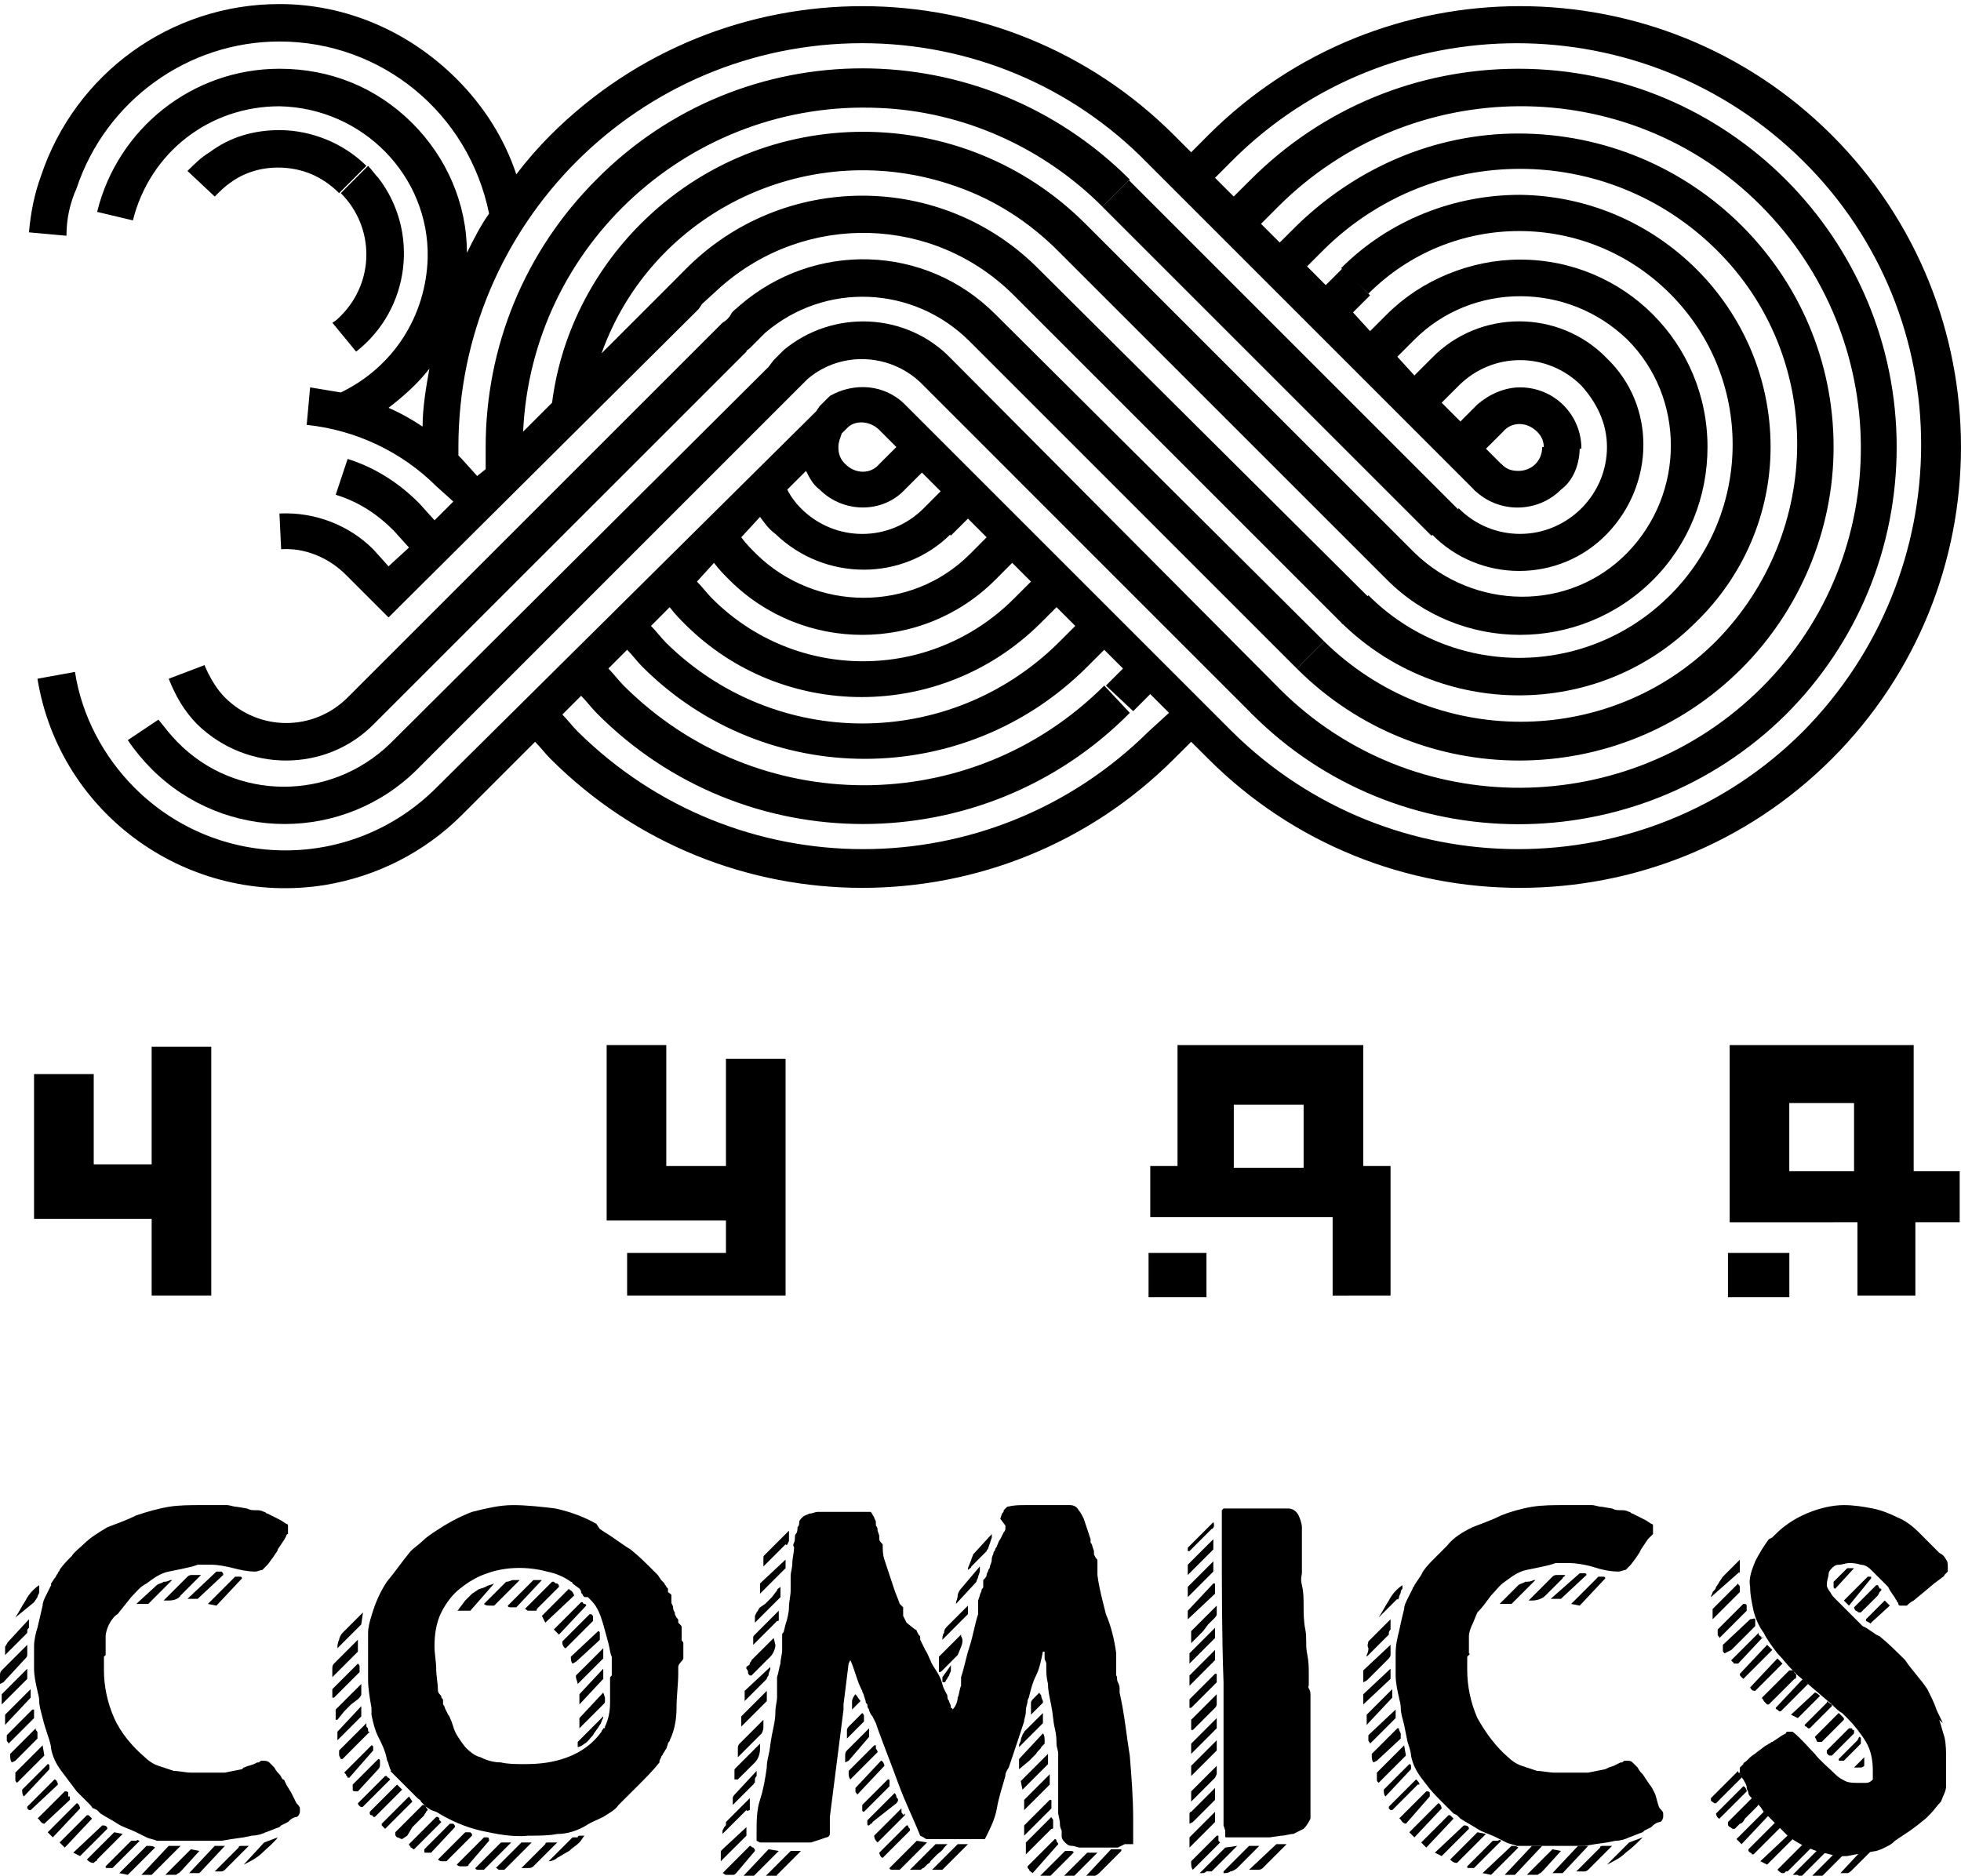 <?xml version="1.0" encoding="UTF-8"?>
<!DOCTYPE svg PUBLIC "-//W3C//DTD SVG 1.1//EN" "http://www.w3.org/Graphics/SVG/1.1/DTD/svg11.dtd">
<!-- Creator: CorelDRAW -->
<svg xmlns="http://www.w3.org/2000/svg" xml:space="preserve" width="300px" height="287px" version="1.1" style="shape-rendering:geometricPrecision; text-rendering:geometricPrecision; image-rendering:optimizeQuality; fill-rule:evenodd; clip-rule:evenodd"
viewBox="0 0 300 287"
 xmlns:xlink="http://www.w3.org/1999/xlink"
 xmlns:xodm="http://www.corel.com/coreldraw/odm/2003">
 <defs>
  <style type="text/css">
   <![CDATA[
    .fil0 {fill:black;fill-rule:nonzero}
   ]]>
  </style>
 </defs>
 <g id="Layer_x0020_1">
  <g id="_300cuda-logo-1.svg">
   <g>
    <g id="Layer_1-2">
     <path class="fil0" d="M30.24 110.89c7.56,7.3 19.55,7.3 26.85,0l57.1 -57.09 0 0c0,-0.26 0.25,-0.26 0.52,-0.52l2.34 -2.35c9.13,-7.82 22.68,-7.3 31.29,1.3l50.05 50.06 4.17 -4.17 -50.31 -50.06 -2.09 2.09 2.09 -2.09c-10.69,-10.69 -27.64,-11.21 -39.11,-1.3l0 0 0 0c-0.52,0.52 -1.04,0.78 -1.3,1.3 -0.26,0.52 -0.78,1.04 -1.3,1.31l-57.36 57.35c-5.21,5.21 -13.55,5.21 -18.77,0 0,0 0,0 0,0 -1.3,-1.3 -2.35,-3.13 -3.13,-4.95l-5.47 2.08c1.04,2.61 2.34,4.95 4.43,7.04z"/>
     <path class="fil0" d="M19.55 113.24c1.04,1.56 2.35,3.13 3.65,4.43 11.21,11.21 29.46,11.21 40.67,0 0,0 0,0 0,0l-2.09 -2.09 2.09 2.09 57.61 -57.62 0 0 0.26 -0.26 1.83 -1.82c5.21,-4.43 13.04,-3.91 17.73,1.04l50.31 50.32 3.91 -4.18 -50.05 -50.31c-6.78,-7.04 -17.99,-7.56 -25.55,-1.3l0 0 -0.52 0.52 -1.04 1.04 -0.79 1.04 -57.87 57.62c-9.13,8.86 -23.73,8.86 -32.59,-0.26 -1.04,-1.05 -1.82,-2.09 -2.87,-3.39l-4.69 3.13z"/>
     <path class="fil0" d="M42.75 19.91c-3.91,0 -7.56,1.04 -10.69,3.39 -1.3,0.78 -2.34,1.82 -3.38,2.86l4.17 3.91c0.78,-0.78 1.56,-1.56 2.34,-2.08 2.09,-1.57 4.7,-2.35 7.3,-2.35l0 0c3.65,0 6.78,1.31 9.39,3.91l4.17 -4.17c-3.39,-3.39 -8.34,-5.47 -13.3,-5.47l0 0z"/>
     <rect class="fil0" x="175.71" y="191.71" width="8.86" height="6.78"/>
     <path class="fil0" d="M270.87 68.4c0,-21.12 -17.21,-38.33 -38.33,-38.59 -10.17,0 -20.07,3.91 -27.37,11.21l4.17 3.91c12.78,-12.77 33.37,-12.77 46.14,0 12.78,12.78 12.78,33.37 0,46.15 -12.77,12.77 -33.37,12.77 -46.14,0 0,0 0,0 0,0l-4.17 4.17c15.12,14.86 39.36,14.86 54.22,0 7.3,-7.04 11.48,-16.68 11.48,-26.85l0 0z"/>
     <polygon class="fil0" points="32.32,198.22 32.32,160.16 23.2,160.16 23.2,178.15 14.34,178.15 14.34,164.34 5.21,164.34 5.21,186.49 23.2,186.49 23.2,198.22 "/>
     <path class="fil0" d="M199.43 178.67l-10.68 0 0 -9.64 10.68 0 0 9.64zm13.3 19.55l0 -19.81 -4.17 0 0 -18.51 -28.42 0 0 18.51 -4.17 0 0 7.82 27.9 0 0 12 8.86 -0.01z"/>
     <path class="fil0" d="M241.67 68.4l-5.74 0c0,2.08 -1.56,3.65 -3.65,3.65 -1.04,0 -1.82,-0.26 -2.6,-1.05l-4.18 3.92c3.65,3.65 9.65,3.65 13.3,0 2.09,-1.57 2.87,-4.18 2.87,-6.52z"/>
     <path class="fil0" d="M50.84 49.37l3.64 4.43c8.35,-6.52 9.65,-18.51 3.39,-26.59 -0.52,-0.53 -1.04,-1.31 -1.56,-1.83l-4.17 4.17c5.21,5.22 5.21,13.56 0,18.77 -0.52,0.52 -0.78,0.79 -1.3,1.05z"/>
     <rect class="fil0" transform="matrix(0.59 -0.59 0.59 0.59 168.657 31.643)" width="6.88" height="85.31"/>
     <polygon class="fil0" points="95.94,191.71 95.94,198.22 120.18,198.22 120.18,161.99 111.06,161.99 111.06,178.41 101.93,178.41 101.93,159.9 92.81,159.9 92.81,186.75 111.06,186.75 111.06,191.71 "/>
     <g>
      <path class="fil0" d="M175.71 111.93c-24.24,23.99 -63.09,23.99 -87.33,0 -0.79,-0.78 -1.57,-1.82 -2.35,-2.6l2.87 -2.87c0.78,0.78 1.56,1.82 2.34,2.61 22.42,22.68 59.18,22.68 81.6,0 0,0 0,0 0,0l-3.91 -4.17c-20.33,20.33 -53.18,20.33 -73.52,0 -0.78,-0.79 -1.56,-1.83 -2.34,-2.61l2.87 -2.87c0.78,0.78 1.56,1.83 2.34,2.61 18.77,18.77 49.27,18.77 68.04,0 0,0 0,0 0,0l-2.08 -2.09 2.08 2.09 2.61 -2.61 2.87 2.87 -2.61 2.61 4.17 3.91 2.61 -2.61 2.87 2.87 -3.13 2.86zm-73.26 -19.03c0.79,1.05 1.57,1.83 2.35,2.61 14.86,14.86 39.1,14.86 54.22,0l-2.08 -2.09 2.08 2.09 2.61 -2.61 2.87 2.87 -2.61 2.61c-16.68,16.42 -43.27,16.42 -59.96,0 -0.78,-0.78 -1.56,-1.83 -2.34,-2.61l2.86 -2.87zm6.78 -6.78c0.78,1.05 1.57,1.83 2.35,2.61 11.21,11.21 29.46,11.21 40.67,0 0,0 0,0 0,0l2.6 -2.61 2.87 2.87 -2.61 2.61c-12.77,12.77 -33.37,12.77 -46.14,0 -0.78,-0.78 -1.56,-1.83 -2.35,-2.61l2.61 -2.87zm7.04 -7.03c0.78,1.04 1.3,1.82 2.35,2.6 7.56,7.3 19.55,7.3 26.85,0l-2.09 -1.82 2.09 2.08 2.61 -2.6 2.86 2.86 -2.6 2.61c-8.87,8.86 -23.47,8.86 -32.59,0 -0.78,-0.78 -1.57,-1.56 -2.35,-2.61l2.87 -3.12zm7.04 -7.04c0.52,1.04 1.04,2.08 2.08,2.86 3.65,3.65 9.65,3.65 13.04,0 0,0 0,0 0,0l-2.09 -2.08 2.09 2.08 2.61 -2.6 2.86 2.86 -2.6 2.61c-5.22,5.22 -13.56,5.22 -18.77,0 -0.79,-0.78 -1.57,-1.82 -2.09,-2.87l2.87 -2.86zm3.65 -3.65l1.3 0c0,-0.78 0.26,-1.31 0.52,-2.09l1.05 -1.04c1.3,-1.04 3.39,-0.78 4.69,0.52l2.61 2.61 -2.61 2.6c-1.3,1.57 -3.65,1.57 -5.21,0 0,0 0,0 0,0 -0.79,-0.78 -1.05,-1.56 -1.05,-2.6l-1.3 0 0 0zm-62.31 -3.13c-1.56,-1.04 -3.39,-2.09 -5.21,-2.87 2.34,-1.82 4.43,-3.65 6.25,-5.99 -0.52,2.86 -1.04,5.99 -1.04,8.86l0 0zm-52.92 -36.5c4.43,-13.3 16.95,-22.42 31.02,-22.42l0 0c15.65,0 28.94,10.95 32.07,26.33 -1.3,1.83 -2.35,3.91 -3.39,6 0,-7.56 -3.13,-14.6 -8.34,-19.82l0 0 0 0 0 0c-5.48,-5.47 -12.52,-8.34 -20.34,-8.34l0 0c-13.29,0 -24.76,9.13 -27.89,21.9l5.47 1.3c2.61,-10.42 11.73,-17.46 22.42,-17.46l0 0c12.78,0.26 22.94,10.69 22.68,23.2 -0.26,8.86 -5.21,16.68 -13.29,20.59 -1.57,-0.26 -3.13,-0.52 -4.7,-0.78l-0.52 5.74c7.56,0.78 14.6,4.17 19.82,9.38l2.61 2.35 -2.87 2.87 -2.35 -2.61 -2.08 2.08 2.08 -2.08c-3.13,-3.13 -6.78,-5.48 -10.95,-6.78l-1.82 5.48c3.39,1.04 6.25,2.86 8.86,5.47l2.35 2.61 -3.13 2.87 -2.35 -2.61 -2.08 2.08 2.08 -2.08c-3.65,-3.65 -8.86,-5.74 -14.34,-5.47l0.26 5.47c3.65,-0.26 7.3,1.3 9.91,3.91l0 0 4.69 4.69 0 0 1.83 1.83 47.45 -47.19 0 0 0.52 -0.78 2.86 -2.61 0 0c13.04,-11.47 32.59,-10.95 44.84,1.3l50.32 50.32 4.17 -3.91 -50.58 -50.32c-14.85,-15.12 -39.36,-15.12 -54.22,0 0,0 0,0 0,0 -0.52,0.53 -1.04,1.05 -1.56,1.57l-11.21 11.21c7.82,-21.9 32.06,-33.37 54.22,-25.55 6,2.09 11.21,5.47 15.64,9.91l2.09 -2.09 -2.09 2.09 50.32 50.31c11.21,11.21 29.46,11.21 40.67,0 5.47,-5.47 8.34,-12.77 8.34,-20.33l0 0 0 0c0,-15.91 -12.78,-28.68 -28.68,-28.68 -7.56,0 -15.12,3.13 -20.33,8.34l4.17 3.91c8.86,-8.86 23.46,-8.86 32.59,0 8.86,8.87 8.86,23.47 0,32.59 -8.87,9.12 -23.47,8.86 -32.59,0 0,0 0,0 0,0l-50.32 -50.31c-18.77,-18.78 -49.27,-18.78 -68.04,0 -7.3,7.29 -12.25,16.94 -13.56,27.37l-4.43 4.43c1.31,-28.68 25.81,-50.84 54.49,-49.53 12.78,0.52 25.03,5.99 34.15,15.12l4.17 -4.17c-22.68,-22.68 -59.18,-22.68 -81.6,0 -10.95,10.95 -16.94,25.55 -16.94,40.93l0 0 0 0c0,1.04 0,2.08 0,3.39l-1.3 1.04 -2.35 -2.61c-0.26,-0.26 -0.26,-0.26 -0.52,-0.52 0,-0.52 0,-1.04 0,-1.3 0,-34.15 27.63,-61.79 61.78,-61.79 16.43,0 32.07,6.52 43.54,18.25l50.31 50.32 4.18 -3.91 -2.61 -2.61 2.61 -2.61c1.3,-1.56 3.64,-1.56 5.21,0 0,0 0,0 0,0 0.78,0.78 1.04,1.57 1.04,2.61l5.74 0c0,-5.22 -4.17,-9.39 -9.39,-9.39 -2.34,0 -4.69,1.04 -6.52,2.61l-2.6 2.61 -2.87 -2.87 2.61 -2.61c5.21,-5.21 13.55,-5.21 18.77,0 2.34,2.61 3.91,5.74 3.91,9.39l0 0c0,7.3 -6,13.29 -13.3,13.29 -3.39,0 -6.78,-1.3 -9.38,-3.91l-4.17 3.91c7.3,7.56 19.55,7.56 26.85,0 7.3,-7.56 7.56,-19.55 0,-26.85 -7.3,-7.56 -19.55,-7.56 -26.85,0 0,0 0,0 0,0l2.08 2.09 -2.08 -2.09 -2.61 2.61 -2.61 -2.87 2.61 -2.61 -4.17 -3.91 -2.61 2.61 -2.61 -2.87 2.61 -2.61 -4.17 -4.17 -2.61 2.61 -2.86 -2.87 2.6 -2.6c16.69,-16.43 43.28,-16.43 59.96,0 16.69,16.42 16.43,43.27 0,59.96 -16.42,16.42 -43.27,16.42 -59.96,0l-4.17 4.17c18.77,18.77 49.27,18.77 68.04,0 8.87,-8.87 14.08,-21.12 14.08,-33.89l0 0 0 0 0 0c0,-26.59 -21.64,-47.97 -48.23,-47.97 -12.77,0 -24.76,5.21 -33.89,14.08l-2.61 2.6 -2.86 -2.86 2.6 -2.61 0 0c20.34,-20.34 53.45,-20.6 73.78,-0.26 20.33,20.33 20.6,53.44 0.26,73.77 -20.33,20.34 -53.44,20.6 -73.78,0.27 0,0 -0.26,-0.27 -0.26,-0.27l-4.17 3.92c22.42,22.68 59.18,22.68 81.86,0.26 10.95,-10.95 16.95,-25.55 16.95,-40.93l0 0c0,-31.81 -25.81,-57.88 -57.88,-57.88 -15.38,0 -29.98,6 -40.93,16.95l-2.61 2.6 -2.86 -2.86 2.6 -2.61c23.99,-23.98 63.09,-23.98 87.34,0 24.24,23.98 23.98,63.09 0,87.33 -23.99,23.99 -63.09,23.99 -87.34,0l-50.05 -50.05 -2.09 2.09 2.09 -2.09c-3.13,-3.13 -7.82,-3.39 -11.47,-1.3l0 0 -0.78 0.78c-0.26,0.26 -0.52,0.52 -0.79,0.78l-0.52 0.78 -58.13 57.62c-12.78,12.77 -33.37,12.77 -46.15,0 -4.69,-4.7 -8.08,-10.95 -9.12,-17.73l-5.74 1.04c3.39,20.86 23.21,34.93 44.06,31.55 7.82,-1.31 15.12,-4.96 20.86,-10.69l11.21 -11.21c0.78,0.78 1.56,1.82 2.35,2.6 26.33,26.33 69.08,26.33 95.41,0l2.61 -2.6 2.61 2.6c26.33,26.33 69.08,26.33 95.41,0 26.33,-26.33 26.33,-69.08 0,-95.41 -26.33,-26.33 -69.08,-26.33 -95.42,0l2.09 2.09 -2.09 -2.09 -2.6 2.61 -2.61 -2.61c-26.33,-26.33 -69.08,-26.33 -95.42,0 -1.82,1.82 -3.65,3.91 -5.21,5.99 -1.82,-5.47 -4.95,-10.42 -9.12,-14.59l0 0 0 0 0 0c-7.3,-7.3 -16.95,-11.47 -27.12,-11.47l0 0c-16.68,0 -31.28,10.68 -36.49,26.33 -1.05,2.86 -1.57,5.73 -1.83,8.6l5.74 0.52c0,-2.61 0.52,-4.95 1.56,-7.3z"/>
     </g>
     <rect class="fil0" x="264.35" y="191.71" width="9.39" height="6.78"/>
     <path class="fil0" d="M292.76 179.19l0 -19.29 -28.15 0 0 27.12 19.55 -0.01 0 11.21 8.86 0 0 -11.21 6.78 0 0 -7.82 -7.04 0zm-9.12 0l-9.91 0 0 -10.42 9.91 0 0 10.42z"/>
     <path class="fil0" d="M14.08 278.26l0 0c0,0 -0.26,-0.26 -0.26,-0.26 0,0 -0.27,-0.26 -0.27,-0.26l-0.26 0 -4.17 4.17 0.79 0.78 4.17 -4.43 0 0z"/>
     <path class="fil0" d="M20.85 281.65l-0.78 0 -3.91 3.91 0 0c0,0.26 0,0.26 0.26,0.26 0.26,0 0.26,0 0.52,0l0.27 0 4.17 -4.17c-0.27,0 -0.27,-0.26 -0.53,0z"/>
     <path class="fil0" d="M15.64 279.3l0 0 -4.43 4.17 1.04 0.52 4.17 -4.17c0,-0.52 -0.52,-0.52 -0.78,-0.52z"/>
     <path class="fil0" d="M17.47 280.35l-4.18 4.17c0.27,0.26 0.53,0.52 1.05,0.52l0 0 0.26 -0.26c0,0 0.26,0 0.26,-0.27l3.91 -3.91 -1.3 -0.25z"/>
     <path class="fil0" d="M10.43 274.87c0,-0.26 0,-0.26 0,-0.52 0,-0.26 -0.26,-0.26 -0.52,-0.26l-4.18 4.17 0 0 0 0 0 0c0.27,0 0.27,0.26 0.53,0.52 0,0 0.26,0.26 0.52,0.26l3.91 -3.65 0 -0.52 -0.26 0z"/>
     <path class="fil0" d="M5.73 266.01l0 0 0 -0.52 0 -0.27c0,-0.26 0,-0.26 -0.26,-0.52 0,0 0,-0.26 0,-0.26l0 0 -3.91 3.91 0 0.27c0,0.26 0,0.78 0.26,1.04l0.53 -0.26 3.38 -3.39z"/>
     <path class="fil0" d="M6.52 267.05l-4.17 4.17 0 0.52c0,0.26 0,0.26 0,0.52 0,0.26 0,0.26 0.26,0.52l4.17 -4.17 -0.26 -1.56z"/>
     <path class="fil0" d="M5.21 261.57l-0.26 0 -3.91 3.92 0 0.26c0,0.26 0,0.26 0,0.52 0,0.26 0.26,0.26 0.26,0.52l3.91 -3.91 0 -1.31z"/>
     <path class="fil0" d="M8.86 273.05c0,-0.27 -0.26,-0.79 -0.52,-0.79l-4.17 4.17c0,0 0,0 0,0.27 0,0 0.26,0.26 0.26,0.26l0 0 0 0 0.26 0 0 0 4.17 -3.91 0 0z"/>
     <path class="fil0" d="M7.56 270.7c0,0 0,-0.26 0,-0.52 0,-0.26 -0.26,-0.26 -0.26,-0.26l0 0 -3.91 3.91 0 0c0,0.26 0,0.78 0.26,1.04l3.91 -4.17 0 0z"/>
     <path class="fil0" d="M25.81 244.89c0.78,0 1.56,-0.26 1.82,-0.78l0.52 -0.52 0.79 -0.79 0.78 -0.78c0.26,-0.26 0.52,-0.52 0.52,-0.52l0.26 -0.26 0.26 -0.26 -1.3 0c-0.26,0 -0.52,0 -0.78,0.26l-3.65 3.65 0.26 0 0.52 0z"/>
     <path class="fil0" d="M25.03 242.02c-0.27,0.26 -0.79,0.26 -1.05,0.52l-3.13 2.87 0.26 0 0.53 0 0.52 0c0.26,0 0.52,0 0.52,0l3.65 -3.65 -0.26 0c-0.52,0.26 -0.78,0.26 -1.04,0.26z"/>
     <path class="fil0" d="M34.15 240.98c0,-0.26 0,-0.26 -0.26,-0.52 0,0 0,0 0,0l-0.52 0 0 0 -0.26 0 -4.43 4.17 1.56 0 3.91 -3.65z"/>
     <path class="fil0" d="M22.68 282.43l-0.26 0 -4.17 4.17 1.3 0.26 4.17 -4.17c-0.26,-0.26 -0.78,-0.26 -1.04,-0.26z"/>
     <path class="fil0" d="M37.02 241.5c0,-0.26 -0.26,-0.26 -0.26,-0.26l-0.79 0 -4.17 4.17 1.31 0.26 3.91 -4.17z"/>
     <path class="fil0" d="M44.58 274.35l-0.78 -1.3c-0.27,-0.53 -0.27,-0.79 -0.53,-0.79 -0.26,-0.26 -0.26,-0.52 -0.52,-0.78 -0.26,-0.26 -0.52,-0.52 -0.78,-1.04 -0.26,-0.26 -0.52,-0.52 -0.78,-0.78 -0.26,-0.26 -0.78,-0.26 -1.04,-0.26l0 0c-0.27,0 -0.27,0 -0.53,0.26l-0.26 0 -0.52 0.26 -0.78 0.26c-0.26,0 -0.52,0.26 -0.78,0.26l-0.26 0.26 -1.31 0.26 -1.3 0.26 -2.61 0c-0.78,0 -1.56,0 -2.6,0 -0.79,0 -1.83,-0.26 -2.61,-0.26 -0.78,-0.26 -1.56,-0.52 -2.35,-0.78 -0.78,-0.26 -1.56,-0.78 -2.08,-1.31 -1.83,-1.56 -3.65,-3.65 -4.69,-5.99 -1.05,-2.35 -1.57,-4.95 -1.57,-7.3l0 -2.09c0,0 0.26,-0.26 0.26,-0.26 0,0 0,-0.26 0,-0.26 0,0 0,-0.26 0,-0.52l0 -0.78c0,-0.26 0,-0.52 0,-0.79 0,-0.26 0,-0.26 0,-0.52 0,-0.52 0.26,-1.3 0.52,-1.82 0.26,-0.52 0.79,-1.3 1.31,-1.57l2.08 -2.6c0.78,-0.78 1.31,-1.57 2.35,-2.09 1.04,-0.78 2.08,-1.56 3.39,-1.82 1.3,-0.26 2.6,-0.52 3.65,-0.78l0.78 -0.27 0.78 0 1.3 0c1.05,0 2.35,0.27 3.39,0.53 1.05,0.26 2.09,0.52 3.39,0.52 0.27,0 0.79,-0.26 1.05,-0.26 0.26,-0.26 0.52,-0.52 0.78,-0.79 0.26,-0.26 0.52,-0.78 0.78,-1.04l0.52 -0.78c0,0 0.26,-0.26 0.26,-0.52l0.52 -0.78 0.53 -0.79 0.26 -0.52c0,0 0,-0.26 0.26,-0.26 0,0 0,-0.26 0,-0.26l0 -0.52c0,-0.26 0,-0.26 0,-0.52 0,0 0,-0.26 -0.26,-0.26l-0.79 -0.52 -1.04 -0.53 -1.04 -0.52c-0.26,0 -0.26,-0.26 -0.52,-0.26 -0.52,-0.26 -0.78,-0.26 -1.3,-0.26 -0.53,0 -0.79,0 -1.31,-0.26l-1.56 -0.26c-0.52,0 -1.05,-0.26 -1.57,-0.26l-0.52 0 -1.04 0 -2.35 0c-1.56,0 -3.39,0 -4.95,0.26 -1.57,0.26 -3.39,0.78 -4.96,1.31 -1.56,0.78 -3.12,1.3 -4.43,1.82 -1.3,0.78 -2.6,1.56 -3.65,2.61 -0.52,0.52 -1.3,1.04 -1.82,1.82 -0.52,0.52 -1.31,1.3 -1.83,2.09 0,0.26 -0.26,0.26 -0.26,0.52 -0.26,0.26 -0.26,0.52 -0.52,0.78l-0.52 0.78 0 0.26 -0.78 1.57c-0.26,0.52 -0.52,1.04 -0.52,1.56l-0.79 3.39c-0.26,0.78 -0.52,1.83 -0.52,2.87 0,1.04 0,2.35 0,3.39 0,1.04 0.26,2.34 0.52,3.39 0,0.26 0.27,0.78 0.27,1.56 0,0.79 0.26,1.57 0.52,2.61 0.26,1.04 0.52,1.82 0.78,2.61 0.26,0.78 0.52,1.56 0.52,2.08 0.26,1.31 0.78,2.35 1.56,3.39 0.79,1.05 1.57,2.09 2.35,3.13l0.52 0.52 0.78 0.78 0.79 0.79c0.26,0.26 0.26,0.52 0.52,0.52l0.52 0.26 0.52 0.52c0.78,0.52 1.83,1.04 2.61,1.56 0.78,0.53 1.82,0.79 2.86,1.31 0.53,0.26 1.05,0.52 1.57,0.78 0.52,0.26 1.04,0.26 1.56,0.52l0.78 0 1.31 0 1.3 0 6 0 0.52 0 1.56 -0.26 1.83 -0.26 1.3 -0.27c0.78,0 1.57,-0.26 2.09,-0.52 0.78,-0.26 1.3,-0.52 2.08,-0.78l0.26 -0.26 0.53 -0.26 0.52 -0.26 0.26 -0.26c0.26,-0.26 0.78,-0.52 1.04,-0.52 0.26,0 0.52,-0.53 0.52,-0.79l0 -0.52c0,-0.26 -0.26,-0.52 -0.52,-0.78l-0.78 -1.56z"/>
     <polygon class="fil0" points="25.81,282.43 21.64,286.86 23.2,286.86 27.63,282.43 "/>
     <path class="fil0" d="M30.5 283.21l0 0 -1.3 -0.26 -3.91 3.91 1.3 0 0.26 0c0.26,0 0.26,-0.26 0.52,-0.26l0.52 -0.52 2.61 -2.87 0 0z"/>
     <path class="fil0" d="M37.54 282.43l-0.52 0c-0.26,0 -0.52,0 -0.52,0.26l-3.65 3.65 1.04 0c0.26,0 0.52,-0.26 0.52,-0.26l3.65 -3.65 -0.52 0z"/>
     <polygon class="fil0" points="32.85,282.43 28.94,286.6 30.5,286.6 34.41,282.43 "/>
     <path class="fil0" d="M37.28 285.3c1.04,-0.52 2.08,-1.04 2.87,-1.83 0.78,-0.78 1.82,-1.56 2.34,-2.34l-2.08 0.78 -3.13 3.39z"/>
     <path class="fil0" d="M12.25 276.7l0 0 0 0c0,-0.27 -0.26,-0.79 -0.52,-0.79l-4.43 4.44 0.78 0.78 4.17 -4.43 0 0z"/>
     <path class="fil0" d="M5.73 244.37c0,-0.26 0.27,-0.52 0.27,-0.78 0,0 0,-0.26 0,-0.53 0,0 0,-0.26 0,-0.52 -0.79,0.52 -1.57,1.31 -2.09,2.35 -0.52,0.78 -1.04,1.82 -1.57,2.61l2.87 -2.35 0.52 -0.78z"/>
     <path class="fil0" d="M4.17 249.58c0,-0.26 0,-0.26 0.26,-0.52 0,-0.26 0,-0.52 0,-0.52 0,-0.26 0,-0.52 0,-0.78l-3.13 3.39c-0.26,0.26 -0.26,0.52 -0.52,0.78 0,0.26 0,0.52 0,1.04l0 0.26 3.39 -3.39c0,0 0,0 0,-0.26z"/>
     <path class="fil0" d="M4.69 259.75l0 0c0,-0.26 0,-0.52 0,-0.78 0,-0.26 0,-0.26 0,-0.52l-3.91 3.91 0 1.56 3.91 -4.17 0 0z"/>
     <path class="fil0" d="M3.65 254.01c0.26,-0.26 0.52,-0.52 0.52,-0.78 0,-0.26 0,-0.52 0,-0.78l0 -0.78 -3.91 3.91c-0.26,0.26 -0.26,0.52 -0.26,0.78 0,0.26 0,0.52 0,0.78l0 0.52 0.52 -0.26 3.13 -3.39z"/>
     <polygon class="fil0" points="0.26,259.23 0.26,260.79 4.17,256.88 4.17,255.32 "/>
     <path class="fil0" d="M74.82 281.65c0,-0.26 0,-0.52 -0.26,-0.52l-0.52 0 0 0 -4.17 4.17c0,0 0.26,0.26 0.52,0.26l0.52 0c0.52,0 0.78,0 0.78,-0.26l3.13 -3.65 0 0z"/>
     <path class="fil0" d="M76.64 281.91l-3.91 3.91c0,0.26 0.27,0.26 0.52,0.26l0.79 0 4.17 -4.17 -1.57 0z"/>
     <path class="fil0" d="M72.21 280.61l0 0 -0.26 -0.26 -0.26 0 -0.26 0 -0.26 0 -4.17 4.17c0,0 0.26,0.26 0.52,0.26l0.78 0 3.91 -3.91 0 -0.26z"/>
     <path class="fil0" d="M84.73 281.91l-0.79 0c-0.26,0 -0.52,0 -0.52,0.26l-3.65 3.65 1.05 0c0.26,0 0.52,0 0.78,-0.26l3.65 -3.65 -0.52 0z"/>
     <path class="fil0" d="M74.3 242.8c-0.52,0.26 -1.05,0.26 -1.3,0.53l-0.79 0.52 -1.04 1.04 -0.78 1.04c-0.26,0.26 -0.26,0.52 -0.52,0.52l0.26 0c0.26,0 0.52,0 0.78,0l0.52 0 0.26 0 0.26 0 3.65 -4.17c-0.52,0.26 -1.04,0.26 -1.3,0.52z"/>
     <path class="fil0" d="M79.77 281.91l-3.91 3.91c0.26,0 0.26,0.26 0.52,0.26l0.79 0 4.17 -4.17 -1.57 0z"/>
     <path class="fil0" d="M60.74 273.05l-4.17 4.17c0,0 0,0 0,0.26l0 0c0,0 0,0.26 0.26,0.26 0.26,0 0.26,0.26 0.26,0.26l0.26 0 4.17 -4.17 -0.78 -0.78z"/>
     <path class="fil0" d="M62.57 274.87l-4.17 4.17 0 0.26c0,0 0.26,0.26 0.26,0.26 0,0 0.26,0.26 0.26,0.26l0 0 0 0 0 0 4.17 -4.17 -0.52 -0.78z"/>
     <path class="fil0" d="M67.26 278.26l-0.26 -0.26 -0.26 0 -4.17 4.17c0,0.26 0.26,0.26 0.26,0.52 0.26,0 0.26,0.26 0.52,0.26l0 0 0 0 4.17 -4.17c-0.26,-0.26 -0.52,-0.52 -0.26,-0.52z"/>
     <path class="fil0" d="M69.6 279.56c0,-0.26 0,-0.26 -0.26,-0.52l-0.52 0 0 0 0 0 0 0 -3.91 3.91 0 0.26c0,0.26 0,0.26 0.26,0.26l0.53 0 0.25 0 3.65 -3.91 0 0z"/>
     <path class="fil0" d="M59.44 272c-0.26,0 -0.26,-0.26 -0.26,-0.26l-0.26 0 0 0 -4.17 4.17c0,0.26 0.52,0.79 0.78,0.52l0 0 0 0 4.17 -4.17 -0.26 -0.26z"/>
     <path class="fil0" d="M63.09 279.56l1.04 -1.04 0.78 -0.78c0,-0.26 0.26,-0.26 0.26,-0.52 0,0 0.26,-0.26 0.26,-0.26 0,-0.27 -0.26,-0.27 -0.26,-0.53 -0.26,-0.26 -0.26,-0.26 -0.52,-0.26l-4.17 4.17 0 0.26c0,0.27 0,0.27 0.26,0.53 0.26,0 0.52,0.26 0.79,0.26l-0.01 0 0.78 -0.52 0.79 -1.31z"/>
     <path class="fil0" d="M90.72 247.76c0,-0.26 0,-0.26 0,-0.52l-0.26 -0.26c0,0 0,0 -0.26,0l-4.17 4.17 0 0.26c0,0.26 0.26,0.78 0.52,0.78l4.17 -4.17c0,0 0,0 0,-0.26z"/>
     <path class="fil0" d="M91.5 251.15c0,0 0.26,-0.26 0.26,-0.26 0,-0.27 0,-0.27 0,-0.53 0,-0.26 0,-0.26 0,-0.52 0,-0.26 -0.26,-0.26 -0.26,-0.26 0,0 0,0 0,0l0 0 -4.17 3.91 0 0c0,0.26 0,0.79 0.26,1.05l0.52 -0.27 3.39 -3.12z"/>
     <path class="fil0" d="M89.68 245.67l0 0c0,0 0,-0.26 -0.26,-0.26 -0.26,0 -0.26,-0.26 -0.26,-0.26l-0.26 0 -0.26 0.26 -3.91 3.91 0.78 0.79 4.17 -4.44 0 0z"/>
     <path class="fil0" d="M92.29 253.75c0,0 0,-0.26 0,-0.26 0,0 0,-0.26 0,-0.26 0,-0.26 0,-0.26 0,-0.52 0,-0.26 0,-0.26 0,-0.52l-4.18 4.17 0 0.26c0,0.26 0.27,0.78 0.27,1.04l3.91 -3.91z"/>
     <path class="fil0" d="M87.85 244.11l0 0 -0.26 -0.52 -0.26 -0.26c0,0 -0.26,0 -0.26,-0.27l-4.17 4.18 0.52 1.04 4.43 -4.17 0 0z"/>
     <path class="fil0" d="M88.38 266.53l0 0.78c0.26,0 0.78,-0.26 1.04,-0.52 0.52,-0.26 0.78,-0.78 1.3,-1.3 0.26,-0.53 0.78,-1.05 1.04,-1.57 0.27,-0.26 0.27,-0.78 0.52,-1.04l0 -0.26 -3.9 3.91z"/>
     <path class="fil0" d="M93.33 256.62c0,1.31 0,2.61 0,3.91 0,1.31 -0.26,2.61 -0.78,3.65 0,0.26 0,0.26 -0.27,0.26 0,0.26 -0.26,0.26 -0.26,0.52 -1.3,1.83 -3.12,3.13 -5.21,3.91 -2.09,0.79 -4.17,1.05 -6.52,1.05 -1.3,0 -2.61,0 -3.65,-0.26 -1.04,0 -2.08,-0.26 -3.13,-0.79 -1.04,-0.26 -1.82,-1.04 -2.34,-1.56 -0.79,-1.04 -1.57,-2.09 -1.83,-3.13l-0.26 -0.78c-0.26,-0.52 -0.26,-0.78 -0.52,-1.04l-0.52 -1.05c0,-0.26 -0.26,-0.52 -0.26,-0.52 0,0 0,-0.26 0,-0.52 0,-0.26 0,-0.26 -0.26,-0.52 0,-0.26 0,-0.26 -0.26,-0.52 0,0 -0.26,-0.26 -0.26,-0.52 0,-1.05 -0.27,-2.35 -0.27,-3.39 0,-1.04 -0.26,-2.35 -0.26,-3.39 0,-1.83 0.26,-3.65 1.04,-5.22 0.79,-1.56 1.83,-2.86 2.87,-3.65 1.31,-1.04 2.61,-1.82 4.17,-2.34 2.87,-1.04 6.26,-1.04 9.13,-0.26 1.3,0.26 2.6,0.78 3.65,1.56 0,0 0.26,0 0.26,0.26l1.05 0.78c0,0 0.26,0.27 0.26,0.53 0,0.26 0.26,0.26 0.26,0.52 0,0 0,0 0.26,0.26l0.52 0c0.52,0.52 1.04,1.04 1.3,1.56 0.52,0.79 0.79,1.83 1.05,2.61 0.26,1.04 0.52,1.82 0.78,2.87 0.26,1.04 0.26,1.56 0.52,2.08l0 0.79c0,0.26 0,0.78 0,1.04 0,0.26 0,0.78 0,1.04l-0.26 0.26zm11.21 -2.87c0,-0.52 0,-0.78 0,-1.04 0,-0.26 0,-0.52 0,-0.52 0,0 0,-0.26 0,-0.26 0,-0.26 0,-0.26 0,-0.52 0,-0.26 -0.26,-0.26 -0.26,-0.52 0,-0.26 0,-0.26 0,-0.53l0 -1.3c0,-0.26 0,-0.26 -0.26,-0.52l-0.26 -0.26c0,0 0,-0.26 0,-0.26 0,-0.26 0,-0.26 -0.26,-0.52l-0.26 -0.52c0,-0.27 0,-0.27 0,-0.27 0,0 -0.27,-0.26 -0.27,-0.78 0,-0.26 -0.26,-0.52 -0.26,-0.78 0,0 0,-0.26 0,-0.52 0,-0.26 0,-0.52 0,-0.52 0,-0.26 -0.26,-0.26 -0.52,-0.52l0 -0.53c0,0 -0.26,-0.26 -0.26,-0.26 0,-0.26 -0.26,-0.26 -0.26,-0.52l-0.52 -0.52 -0.52 -0.78 -0.52 -0.52c0,0 -0.26,-0.26 -0.26,-0.26 -1.05,-1.04 -2.09,-2.09 -3.39,-3.13 -1.31,-0.78 -2.61,-1.83 -3.92,-2.61l-0.78 -0.52 -0.52 -0.78c-1.82,-1.04 -3.91,-1.83 -6.25,-2.35 -2.09,-0.26 -4.44,-0.52 -6.52,-0.52 -2.09,0 -4.17,0.52 -6.26,1.04 -2.08,0.79 -3.91,1.83 -5.47,2.87 -0.79,0.52 -1.57,1.04 -2.09,1.57 -0.52,0.52 -1.3,1.04 -1.82,1.56 -1.31,1.57 -2.35,3.13 -3.65,4.69 -1.05,1.57 -1.83,3.39 -2.35,5.22 -0.26,0.78 -0.52,1.82 -0.52,2.61 0,0.78 0,1.82 0,2.6 0,1.57 0,2.87 0,4.43 0,1.57 0.26,2.87 0.52,4.44 0,0 0,0.26 0,0.52 0,0.26 0,0.52 0,0.52 0.26,1.3 0.52,2.34 1.04,3.39 0.53,1.04 1.05,2.08 1.31,3.39 0,0.26 0.26,0.52 0.26,0.78l0.26 0.78 0 0c0,0 0.26,0.26 0,0.26l1.3 1.3 1.57 1.57 1.3 1.3c0.26,0.26 0.52,0.26 0.52,0.52l0.26 0.26 0.52 0.53 0.79 0.52 0.78 0.26c2.08,1.3 4.43,2.34 6.78,2.87 2.34,0.52 4.95,1.04 7.3,0.78 1.56,0 3.12,0 4.43,-0.26 1.56,0 3.13,-0.52 4.43,-1.31 0.78,-0.52 1.56,-0.78 2.61,-1.3 0.78,-0.52 1.82,-1.04 2.34,-1.83 1.05,-1.04 2.09,-2.08 3.13,-3.12 1.04,-1.05 2.09,-2.09 3.13,-3.39 0,0 0,-0.26 0,-0.26l0.26 -0.53c0,-0.26 0.26,-0.26 0.26,-0.52 0.26,-0.26 0.26,-0.52 0.52,-0.78l0.26 -0.78c0,-0.26 0.27,-0.26 0.27,-0.52 0.78,-1.57 1.04,-3.39 1.04,-4.96 0,-1.82 0.26,-3.65 0.26,-5.21 0,-0.26 0,-0.52 0,-1.04 0,-0.52 0.78,-1.05 0.78,-1.31z"/>
     <path class="fil0" d="M82.9 241.76l-1.3 0 -3.91 3.91c0,0.26 0.26,0.26 0.52,0.26l0.78 0 3.91 -4.17 0 0z"/>
     <path class="fil0" d="M79.51 241.76l-1.04 0c-0.26,0 -0.52,0.26 -1.04,0.26l-3.39 3.39c0.26,0.26 0.52,0.26 1.04,0.26 0.26,0 0.26,0 0.52,0 0,0 0,0 0,0l4.17 -4.17 -0.26 0.26z"/>
     <path class="fil0" d="M92.29 258.97l-3.65 3.91 0 1.56 3.65 -3.65c0.26,-0.26 0.26,-0.26 0.26,-0.52 0,-0.26 0,-0.52 0,-0.52l-0.26 -0.78z"/>
     <polygon class="fil0" points="88.64,259.23 88.64,260.79 92.29,256.88 92.29,255.32 "/>
     <path class="fil0" d="M88.38 281.13l0 0c-0.27,0 -0.53,0 -0.53,0l-0.26 0 -3.65 3.65 0 0c0.52,0 1.05,-0.26 1.31,-0.52 0.52,-0.27 1.3,-0.79 1.82,-1.05 0.52,-0.52 1.04,-0.78 1.57,-1.3 0.26,-0.26 0.52,-0.78 0.78,-1.04l-0.52 0c-0.26,0 -0.52,0 -0.52,0.26z"/>
     <path class="fil0" d="M50.84 255.32c0,0.26 0,0.52 0,0.78l0 0.52 3.91 -3.91 0 -1.82 -3.65 3.65c-0.26,0.26 -0.26,0.52 -0.26,0.78z"/>
     <path class="fil0" d="M85.51 242.8c0,-0.26 0,-0.26 -0.26,-0.52 -0.26,0 -0.26,0 -0.52,-0.26l0 0 -0.27 0 -4.17 4.17c0.27,0 0.27,0.26 0.53,0.26l1.04 0c0.26,0 0.26,0 0.26,-0.26l3.39 -3.39 0 0z"/>
     <path class="fil0" d="M57.87 270.7c0.26,-0.26 0.26,-0.52 0.26,-0.78 0,0 0,-0.27 0,-0.52 0,-0.27 -0.26,-0.27 -0.26,-0.27 0,0 0,0 0,0l0 0.01 -3.91 3.91 0 0 0 0.26c0,0.26 0,0.52 0,0.52 0,0.26 0.26,0.26 0.52,0.26l0.27 0 3.12 -3.39z"/>
     <path class="fil0" d="M55.53 246.71l-3.13 3.13c-0.26,0.27 -0.52,0.79 -0.52,1.05 -0.26,0.52 -0.26,1.04 -0.26,1.3l3.65 -3.65 0.26 -1.83z"/>
     <path class="fil0" d="M55.01 255.84l0 0c0,-0.52 0,-0.52 0,-0.78 0,-0.26 0,-0.26 -0.26,-0.52l-3.91 3.91 0 1.3 0.26 0 3.91 -3.91z"/>
     <path class="fil0" d="M52.66 261.84l1.04 -1.05 1.04 -0.78c0.27,-0.26 0.53,-0.52 0.53,-0.78 0,-0.26 0,-0.52 0,-0.78l0 -0.79 -3.92 3.91 0 1.57 0.27 0 1.04 -1.3z"/>
     <path class="fil0" d="M56.31 264.7c0,-0.26 0,-0.26 -0.26,-0.52l0 -0.26c0,0 0,0 0,-0.26l-4.17 4.17c0,0 0,0.26 0,0.26 0,0 0,0.26 0,0.26 0,0 0,0.26 0,0.26l0.26 0.53 0.26 0 4.17 -4.18c-0.26,0 -0.26,0 -0.26,-0.26z"/>
     <path class="fil0" d="M57.09 267.83l0 0 0 0c0,-0.26 0,-0.26 0,-0.52 0,-0.26 -0.26,-0.26 -0.26,-0.26l0 0 -4.17 4.17c0,0 0,0 0.26,0.26 0,0.26 0.26,0.26 0.26,0.52l0.26 0 3.65 -4.17 0 0z"/>
     <polygon class="fil0" points="51.62,264.96 51.62,266.27 51.62,266.27 55.27,262.62 55.27,261.05 "/>
     <path class="fil0" d="M115.49 272.78c0,-0.26 0,-0.26 0,0 0,-0.26 0,-0.52 0,-0.52 0,0 0,-0.26 0.26,-0.52 0,-0.26 0,-0.52 0,-0.78l-3.39 3.65c0,0 -0.26,0.26 -0.26,0.52 0,0.26 0,0.52 0,0.78l0 0.26 3.39 -3.39c-0.26,0.27 -0.26,0 0,0z"/>
     <path class="fil0" d="M114.19 279.56l-3.65 3.39c-0.27,0.26 -0.27,0.26 -0.27,0.52l0 1.31 3.92 -3.91 0 -1.31z"/>
     <path class="fil0" d="M114.71 276.96c0,0 0,-0.26 0,0 0,-0.52 0,-0.52 0,-0.79 0,-0.26 0,-0.52 0,-0.78l0 -0.26 -3.65 3.65c0,0 0,0.26 0,0.26 0,0.26 0,0.26 -0.26,0.52l-0.27 0.52c0,0.27 0,0.52 0,0.52l3.65 -3.64c0.26,0.26 0.26,0 0.53,0z"/>
     <path class="fil0" d="M150.94 237.33c0,-0.26 0.26,-0.26 0.26,-0.52l0.27 -0.78 0.26 -0.79c0,-0.26 0,-0.26 0,-0.52l-2.87 3.13c0,0.26 -0.26,0.52 -0.26,0.78l-0.52 1.31 0 0.26c0.26,-0.26 0.52,-0.26 0.52,-0.52 0.26,-0.27 0.52,-0.52 0.78,-0.79 0.26,-0.26 0.52,-0.52 0.78,-0.78l0.78 -0.78z"/>
     <path class="fil0" d="M147.03 250.36l0 -0.26 -3.39 3.39c0,0 0,0 0,0.26l0 0.26c0,0 0,0 0,0.27 0,0 0,0.26 0,0.52 0,0 0,0.26 0,0.52 0,0 0,0.26 0,0.26l0 0.26c0.26,0 0.26,0 0.53,-0.26 0,0 0.26,-0.26 0.26,-0.26 0.78,-0.78 1.3,-1.31 2.08,-2.09 0.52,-1.3 1.04,-2.08 0.52,-2.87z"/>
     <path class="fil0" d="M149.38 242.02c0,-0.26 0.26,-0.52 0.26,-0.78l0.26 -0.78c0,-0.26 0,-0.26 0,-0.52l0 -0.27 -2.87 3.39c-0.26,0.27 -0.52,0.79 -0.52,1.05 0,0.52 -0.26,0.78 -0.26,1.3l3.13 -3.39c0,0.26 0,0 0,0z"/>
     <path class="fil0" d="M144.17 256.62c0,0.26 0,0.26 0,0.52 0,0.26 0,0.26 0.26,0.26 0,0 0,0 0,0 0,0 0.26,0 0.26,-0.26 0.26,-0.26 0.26,-0.52 0.52,-0.78 0,-0.26 0.26,-0.52 0.26,-0.78 0,-0.26 0,-0.26 0,-0.52l0 -0.26 -1.3 1.82 0 0z"/>
     <path class="fil0" d="M120.7 235.77c0,-0.27 0,-0.79 0,-1.05l0 -0.52 -3.65 3.65c-0.26,0.26 -0.26,0.26 -0.26,0.52l0 0.52c0,0.27 0,0.27 0,0.52 0,0 0,0.27 0,0.27l3.39 -3.39c0.26,0.26 0.26,0 0.52,-0.52z"/>
     <polygon class="fil0" points="113.4,262.62 113.4,264.18 117.31,260.27 117.31,258.71 "/>
     <path class="fil0" d="M116.27 266.79l-3.65 3.65c-0.26,0.26 -0.26,0.26 -0.26,0.52 0,0.26 0,0.52 0,0.78 0,0 0,0.26 0,0.26 0,0 0,0.26 0,0.26 0,0 0.26,0 0.26,0 0,0 0.26,0 0.26,0l0.52 -0.52 0.79 -0.78 0.78 -0.78c0.26,-0.26 0.26,-0.26 0.52,-0.52 0.52,-0.52 0.78,-1.31 0.78,-2.09l0 -0.78z"/>
     <path class="fil0" d="M117.57 256.36c0,-0.52 0.27,-0.78 0.27,-1.04l0 -0.26 -3.92 3.65 0 1.56 3.39 -3.39c0,-0.26 0.26,-0.52 0.26,-0.52z"/>
     <path class="fil0" d="M116.79 264.18c0,-0.26 0,-0.52 0,-0.78l0 -0.26 -3.65 3.65c-0.26,0.26 -0.26,0.52 -0.26,0.78 0,0.26 0,0.52 0,0.78l0 0.52 3.65 -3.65c0.26,-0.52 0.26,-0.78 0.26,-1.04z"/>
     <polygon class="fil0" points="116.27,242.28 116.27,243.85 120.18,239.94 120.18,238.63 "/>
     <path class="fil0" d="M119.4 242.8c-0.26,0.26 -0.52,0.26 -0.52,0.53l-0.79 1.04 -1.04 1.04 -0.78 0.52c-0.26,0.26 -0.26,0.52 -0.52,0.78l-0.26 0.53 0 1.04 3.91 -3.91 0 -1.57z"/>
     <path class="fil0" d="M118.36 250.63l-3.39 3.38c0,0.27 -0.27,0.27 -0.27,0.53 0,0.26 -0.26,0.26 -0.52,0.52l0 0.26c0,0 0.26,0.26 0.26,0.52 0,0.26 0,0.26 0.27,0.52l0.26 0 0.26 -0.26c0.26,-0.26 0.26,-0.26 0.52,-0.52l0.78 -0.78c0.26,-0.26 0.52,-0.52 0.78,-0.79l0.53 -0.52c0.52,-0.52 0.78,-1.3 0.78,-1.82l-0.26 -1.04z"/>
     <path class="fil0" d="M119.14 247.76c0,-0.26 0,-0.52 0,-0.78l0 -0.53 -3.65 3.65c-0.26,0.26 -0.26,0.26 -0.26,0.52 0,0.27 0,0.53 0,0.53 0,0 0,0 0,0.26 0,0 0,0.26 0,0.26l3.65 -3.65c0.26,0 0.26,0 0.26,-0.26z"/>
     <path class="fil0" d="M148.08 246.98c0,-0.27 0,-0.53 0,-0.79 0,0 0,-0.26 0,-0.26 0,0 0,-0.26 0,-0.26l-3.13 3.13c-0.26,0.26 -0.52,0.52 -0.52,1.04 -0.26,0.26 -0.26,0.78 -0.26,1.04l0 0.01 3.38 -3.39c0.26,-0.26 0.53,-0.52 0.53,-0.52z"/>
     <path class="fil0" d="M160.85 276.17l0 0c0,0 0,0 0,0l0 -0.52c0,-0.26 0,-0.26 -0.26,-0.26 0,0 0,0 0,0l-3.91 3.91 0 1.57 4.17 -4.17 0 -0.53z"/>
     <polygon class="fil0" points="156.68,275.39 156.68,276.96 160.59,273.05 160.59,271.48 "/>
     <path class="fil0" d="M155.9 270.7l0 0 1.56 -1.3 1.04 -1.05c0.27,-0.52 0.79,-0.78 0.79,-1.04 0.26,-0.26 0.26,-0.26 0.52,-0.52 0,-0.26 0,-0.26 0,-0.52 0,-0.26 0,-0.78 -0.26,-1.05l-3.65 3.92 0 1.56z"/>
     <polygon class="fil0" points="146.51,282.17 142.6,286.08 144.17,286.08 148.08,282.17 "/>
     <path class="fil0" d="M156.42 265.49c0,0 -0.26,0.52 -0.26,0.78 0,0.26 -0.26,0.52 -0.26,0.78l0 0.26 3.65 -3.65 0 -1.56 -2.87 2.86c0,0.26 -0.26,0.26 -0.26,0.53z"/>
     <path class="fil0" d="M159.29 259.49c0,-0.26 -0.27,-0.26 -0.27,-0.52 -0.26,0.26 -0.52,0.52 -0.78,0.78 -0.26,0.26 -0.52,0.52 -0.52,0.78 0,0 0,0.26 0,0.52 0,0.26 0,0.52 0,0.79l0 0.52 1.83 -1.83 0 -0.26c-0.26,-0.52 -0.26,-0.78 -0.26,-0.78z"/>
     <polygon class="fil0" points="156.16,272.52 156.42,273.83 160.33,269.92 160.33,268.35 "/>
     <path class="fil0" d="M161.11 279.56c0,-0.26 0,-0.26 0,-0.52 0,-0.26 0,-0.26 0,-0.52 0,-0.26 -0.26,-0.26 -0.26,-0.52l-3.91 3.91 0 1.82 3.91 -3.91c0.26,0 0.26,0 0.26,-0.26z"/>
     <path class="fil0" d="M166.06 287.12l0 0.26c0.27,0 0.79,0 1.05,-0.26 0.26,0 0.78,-0.26 1.04,-0.52l3.39 -3.39 0 -0.26 -1.57 0 -3.91 4.17z"/>
     <g>
      <path class="fil0" d="M171.28 258.97c0,-0.26 0,-0.26 0,-0.52 0,-0.26 0,-0.52 -0.26,-1.05 -0.26,-0.52 0,-0.78 -0.26,-1.04 0,-0.26 0,-0.52 0,-0.78 0,-0.26 0,-0.26 0,-0.52 0,-0.26 0,-0.52 0,-0.78 0,-0.27 0,-0.53 0,-0.79 0,-0.26 0,-0.26 0,-0.52 -0.27,-2.08 -0.79,-4.17 -1.57,-5.99 -0.52,-2.09 -1.04,-3.92 -1.3,-6 0,0 0,-0.52 0,-1.04 0,-0.26 0,-0.52 0,-1.04 0,-0.27 0,-0.27 -0.26,-0.53l-0.27 -0.52c0,0 0,-0.26 0,-0.52l-0.26 -0.78c0,-0.26 -0.26,-0.52 -0.26,-0.52 0,-0.26 0,-0.26 0,-0.52l-1.04 -3.13c-0.26,-0.52 -0.52,-1.04 -0.78,-1.3 -0.26,-0.53 -0.78,-0.79 -1.3,-0.79l-6.78 0c-1.04,0 -1.82,0 -2.87,0.26 0,0 0,0 -0.26,0.26 0,0 -0.26,0.26 -0.26,0.26 0,0.26 0,0.26 -0.26,0.52l-0.26 0.79 0.78 1.04c0,0 0,0.26 0,0.52 0,0 0,0.26 -0.26,0.52l-0.52 1.04c-0.26,0.27 -0.26,0.53 -0.52,1.05 0,0.26 -0.26,0.26 -0.26,0.52 0,0.26 -0.26,0.26 -0.26,0.52 0,0.26 -0.27,0.52 -0.27,1.04 0,0.52 -0.26,0.78 -0.26,1.04 0,0.26 -0.26,0.52 -0.26,0.52 0,0.27 -0.26,0.53 -0.26,0.79 0,0.26 -0.26,0.52 -0.52,0.78 0,0 0,0.26 0,0.52 0,0.26 0,0.52 0,0.52 0,0.26 -0.26,0.26 -0.26,0.52 0,0.27 -0.26,0.52 -0.26,0.79l-0.26 0.78 0 0.52c0,0.26 0,0.52 0,0.78 0,0.26 0,0.52 0,0.78 -0.52,1.57 -0.79,3.39 -1.31,4.96 -0.52,1.56 -0.78,3.13 -1.3,4.69 0,0.26 0,0.26 0,0.52 0,0 0,0.26 0,0.26 0,0 0,0.26 0,0.26 0,0 0,0.27 0,0.27 -0.26,0.52 -0.26,1.3 -0.52,1.82 0,0.52 -0.26,1.3 -0.78,1.82 0,0 0,-0.26 -0.27,-0.26 0,0 0,-0.26 0,-0.26 0,-0.26 -0.26,-0.52 -0.26,-0.78 -0.26,-0.26 -0.26,-0.52 -0.26,-0.78 0,-0.26 -0.52,-0.79 -0.78,-1.83 -0.26,-1.04 -0.78,-1.82 -1.3,-2.6 -0.53,-0.79 -0.79,-1.83 -1.31,-2.61l-0.77 -1.56c0,0 0,-0.27 0,-0.27 0,-0.26 0,-0.26 -0.26,-0.52l-0.27 -0.52c0,-0.26 -0.26,-0.26 -0.26,-0.26l-1.3 -1.04 -0.52 -1.04c0,-0.26 0,-0.53 0,-0.53 0,-0.26 0,-0.52 0,-0.78l-0.26 -0.26 -0.26 -0.26c-0.26,-0.78 -0.52,-1.3 -0.79,-2.08l-0.78 -2.35c-0.26,-0.78 -0.52,-1.57 -0.78,-2.35 -0.26,-0.78 -0.26,-1.56 -0.26,-2.34 -0.26,-0.26 -0.52,-0.52 -0.52,-0.78 0,-0.27 0,-0.27 0,-0.53l-0.26 -0.78c0,-0.26 0,-0.52 -0.26,-0.78 0,-0.26 0,-0.26 0,-0.52 0,-0.26 -0.27,-0.52 -0.27,-0.78 -0.26,-0.27 -0.26,-0.53 -0.52,-0.79l0 0 0 0 -7.29 0 -0.78 0c-0.53,0 -0.79,0.26 -1.31,0.26 -0.52,0.27 -0.78,0.27 -1.04,0.53 -0.26,0.26 -0.52,0.52 -0.52,0.78 0,0.26 0,0.52 -0.26,0.78 0,0.26 0,0.78 -0.27,1.04 -0.26,0.26 0,0.79 -0.26,1.31 -0.26,0.52 0,0.52 0,0.78 0,0.78 -0.26,1.56 -0.26,2.35 0,0.78 -0.26,1.3 -0.26,2.08 0,0 0,0.26 0,0.26 0,0 0,0.26 0,0.26 0,0.26 0,0.52 0,0.78 0,0.53 0,0.79 0,0.79 0,0.78 -0.26,1.82 -0.26,2.6 0,0.79 -0.26,1.83 -0.52,2.61l-0.26 1.04c0,0.26 -0.26,0.26 -0.26,0.52l0 2.35c0,0.78 -0.26,1.3 -0.26,2.09 -0.26,0.78 -0.26,1.3 -0.52,2.08 0,0 0,0.26 0,0.52 0,0.26 0,0.52 0,1.05 0,0.52 0,0.78 0,1.04 0,0.26 0,0.52 0,0.52 0,0.52 -0.26,1.3 -0.26,2.34 0,1.05 -0.27,2.09 -0.53,3.39 -0.26,1.31 -0.26,2.09 -0.52,3.13 -0.26,1.04 -0.26,1.57 -0.26,1.83 -0.26,1.82 -0.52,3.39 -1.04,4.95 -0.52,1.57 -0.52,3.39 -0.52,4.95l0 0.79c0,0.26 0,0.26 0,0.52l0.52 0.26 7.3 0 0.52 0 0.78 -0.26 0.79 -0.26 0.78 -0.26c0.26,0 0.52,-0.27 0.52,-0.53 0,-0.26 0,-0.52 0,-0.78 0,-0.26 0,-0.52 0,-1.04 0,-0.26 0,-0.52 0,-0.78l2.09 -16.43 0 -0.78 0.78 -6.26 0.26 -0.52c0.26,0.52 0.52,1.31 0.78,2.09 0.26,0.78 0.52,1.56 0.78,2.09l0.26 0.52c0,0.26 0.27,0.52 0.27,0.78l0.26 0.78c0,0.26 0,0.26 0.26,0.52 0,0.26 0,0.52 0.26,0.78 0,0.27 0.26,0.79 0.52,1.05l0.52 1.04 0.26 0.78c1.04,2.87 2.09,5.48 3.13,8.34 1.04,2.87 2.35,5.48 3.39,8.09l0.52 0.26c0,0 0.26,0.26 0.52,0.26l8.86 0 0 0 0 0c0.79,-1.57 1.57,-3.13 1.83,-4.7 0.26,-1.56 0.78,-3.12 1.3,-4.95 0,-0.26 0,-0.52 0.52,-1.3 0.26,-0.79 0.52,-1.57 0.79,-2.35 0.26,-0.78 0.52,-1.56 0.78,-2.34l0.52 -1.57 0.26 -0.78c0,-0.52 0.26,-0.78 0.26,-1.57 0,-0.78 0.26,-1.04 0.26,-1.56 0,-0.26 0.26,-0.52 0.26,-0.78 0.26,-1.05 0.52,-2.09 1.05,-3.13 0.52,-1.04 0.78,-2.35 1.04,-3.65l0.26 0c0,0.26 0,0.26 0,0.52 0,0.26 0,0.52 0,0.52 0,0.26 0.26,0.52 0.26,0.79 0,0.26 0,0.52 0,0.78 0,0.52 0,1.3 0.26,2.34 0,1.05 0.26,2.09 0.52,3.39 0.26,1.31 0.26,2.35 0.52,3.39 0.26,1.05 0.26,1.83 0.26,2.35 0,0.52 0.26,1.04 0.26,1.56 0,0.52 0,1.05 0,1.57 0,0.26 0,0.52 0,1.3 0,0.78 0,1.3 0,2.09 0,0.78 0,1.56 0,2.08 0,0.52 0,1.05 0,1.31 0,0.26 0,0.52 0,0.78l0.26 1.3c0,0.52 0,0.79 0.27,1.31 0,0.26 0,0.52 0,0.78 0,0.52 0.26,0.78 0.52,1.04 0.26,0.26 0.52,0.52 1.04,0.52 0.52,0 0.78,0.26 1.3,0.26l2.61 0 1.3 0 1.83 0 1.04 -0.52c0.52,0 1.04,0 1.3,0l0 -3.91c0,-3.13 -0.26,-6.52 -0.52,-9.65 -0.52,-3.13 -0.78,-6.25 -1.56,-9.64l0 0zm0 0l0 0 0 0z"/>
     </g>
     <polygon class="fil0" points="166.33,283.47 162.41,287.38 163.98,287.38 167.89,283.47 "/>
     <path class="fil0" d="M161.89 282.17l0 0c0,-0.26 -0.26,-0.26 -0.26,-0.52 0,-0.26 -0.26,-0.26 -0.26,-0.26l-4.17 4.17 0 0c0,0.26 0,0.26 0.26,0.52 0,0.26 0.26,0.26 0.52,0.52l3.91 -4.43 0 0z"/>
     <path class="fil0" d="M163.72 283.21l-0.78 0 -3.92 3.91 0 0.26 1.31 0 3.91 -3.91c0,-0.26 -0.26,-0.26 -0.52,-0.26z"/>
     <path class="fil0" d="M130.87 259.23c-0.26,0.26 -0.52,0.78 -0.52,1.04 0,0.52 0,1.04 0,1.3l1.3 -1.3 0 0c-0.26,-0.26 -0.52,-0.78 -0.78,-1.04z"/>
     <g>
      <path class="fil0" d="M132.96 265.75c0,0 0,-0.27 0,-0.27l0 -0.26c0,-0.26 0,-0.26 0,-0.52l0 -0.26 0 0 0 0 0 0 -3.39 3.39c-0.27,0.26 -0.27,0.52 -0.27,0.78 0,0.26 0,0.52 0,0.79l0 0.26 0.53 -0.26 3.13 -3.65 0.26 0 -0.26 0zm0 0l0 0 0 0z"/>
     </g>
     <path class="fil0" d="M129.57 264.7c0,0.26 0,0.52 0,0.79l0 0.52 2.6 -2.61 0 -0.26 0 0 0 0c0,0 0,-0.26 0,-0.52 0,-0.26 0,-0.26 -0.26,-0.52l-2.08 2.08c-0.26,0.26 -0.26,0.52 -0.26,0.52z"/>
     <path class="fil0" d="M115.49 283.21c0,-0.26 0,-0.26 -0.26,-0.52 -0.26,0 -0.26,-0.26 -0.52,-0.26l0 0 0 0 0 0 -4.17 4.17c0.26,0 0.26,0.26 0.52,0.26l1.04 0c0.26,0 0.26,0 0.52,-0.26l2.87 -3.39 0 0z"/>
     <path class="fil0" d="M134.26 268.09l0 0c0,-0.26 -0.26,-0.52 -0.26,-0.52 0,-0.26 0,-0.26 0,-0.52l-0.26 0 -3.91 3.91 0 0.26c0,0.26 0,0.78 0.26,1.04l4.17 -4.17 0 0z"/>
     <path class="fil0" d="M143.38 283.73c0.26,-0.26 0.79,-0.52 1.05,-1.04l0.52 -0.52 -1.83 0 -3.91 3.91c0.26,0 0.26,0 0.52,0l0.79 0c0.26,0 0.26,0 0.26,0 0.26,0 0.26,-0.26 0.52,-0.26l0.52 -0.52c0.26,-0.26 0.52,-0.26 0.52,-0.52l1.04 -1.05z"/>
     <path class="fil0" d="M117.05 287.12l1.31 0c0.26,0 0.52,0 0.52,-0.26l3.65 -3.65 -1.57 0 -3.91 3.91z"/>
     <path class="fil0" d="M117.57 282.95l-4.17 4.43 1.31 0c0.26,0 0.52,0 0.52,-0.26l3.91 -3.91 -1.57 -0.26z"/>
     <path class="fil0" d="M139.21 280.09c0,-0.27 0,-0.27 -0.26,-0.53 0,-0.26 0,-0.26 -0.26,-0.26l-4.17 4.17 0 0c0,0.26 0.26,0.79 0.52,0.79l4.17 -4.17c0.26,0 0.26,0 0,0z"/>
     <path class="fil0" d="M140.25 281.65l-4.17 4.17c0,0.26 0.27,0.26 0.53,0.26l0.78 0 0.26 0 4.17 -4.17 -1.57 -0.26z"/>
     <path class="fil0" d="M135.3 270.18c0,-0.26 -0.26,-0.78 -0.52,-0.78l-3.91 4.17 0 0c0,0.26 0,0.26 0,0.52 0,0.26 0.26,0.26 0.26,0.52l4.17 -4.43 0 0z"/>
     <g>
      <path class="fil0" d="M138.17 277.74c0,-0.26 -0.26,-0.26 -0.26,-0.52 0,0 0,0 0,-0.26 0,-0.27 0,0 0,-0.27l-4.17 4.17 0 0c0,0.53 0.26,0.79 0.52,1.05l4.17 -4.17c0,0 0,-0.26 0,-0.26l-0.26 0.26zm0 0l0 0 0 0z"/>
     </g>
     <path class="fil0" d="M137.13 275.91l0 0c0.26,-0.26 0.26,-0.52 0.26,-0.52 0,-0.26 -0.26,-0.26 -0.26,-0.52 0,-0.26 -0.27,-0.52 -0.27,-0.52l-4.17 4.17 0 0 0 0c0,0.26 0,0.52 0,0.52 0,0.26 0,0.26 0.27,0.26l0 0 0.26 -0.26c0,0 0.26,0 0.26,-0.26l3.65 -2.87z"/>
     <path class="fil0" d="M136.08 273.05c0,-0.27 0,-0.27 0,-0.53 0,-0.26 0,-0.26 -0.26,-0.26l0 0 -3.91 3.91 0 0.27c0,0.26 0,0.26 0,0.52 0,0.26 0.26,0.26 0.26,0.26 0,0 0,0 0,0l0 0 3.91 -3.91 0 -0.26z"/>
     <polygon class="fil0" points="181.97,256.36 181.97,257.93 185.88,254.01 185.88,252.45 "/>
     <path class="fil0" d="M184.83 248.54c0.27,-0.26 0.53,-0.52 0.79,-0.78 0.26,-0.26 0.52,-0.52 0.52,-0.78 0,-0.27 0,-0.53 0,-0.79l0 -0.52 -3.91 3.91 0 1.83 0.78 -0.78 1.04 -1.05 0.78 -1.04z"/>
     <path class="fil0" d="M186.4 281.65l0 0c0,-0.26 0,-0.52 0,-0.52 0,0 0,-0.26 0,-0.26l-0.26 0 -3.91 3.91 0 0.26c0,0.26 0,0.78 0.26,1.04l4.17 -4.17 -0.26 -0.26z"/>
     <polygon class="fil0" points="181.97,252.97 181.97,254.54 185.88,250.63 185.88,249.06 "/>
     <path class="fil0" d="M191.09 286.08l1.3 0c0.27,0 0.53,0 0.79,-0.26l3.65 -3.65 -1.57 0 -4.17 3.91z"/>
     <path class="fil0" d="M200.22 257.93c0,-0.27 0,-0.79 0,-1.83 0,-1.04 0,-1.82 -0.26,-3.13 -0.27,-1.3 0,-2.34 -0.27,-3.65 -0.26,-1.3 -0.26,-2.61 -0.26,-3.65 0,-1.04 0,-2.08 -0.26,-3.13 -0.26,-1.04 0,-1.56 0,-1.82l0 -5.21c0,0 0,-0.27 0,-0.27 0,-0.26 0,-0.26 0,-0.52 0,-0.26 0,-0.52 0,-0.52 0,0 0,-0.26 0,-0.26l0 -0.26c0,-0.52 -0.26,-1.3 -0.52,-1.83 -0.26,-0.52 -0.78,-1.04 -1.56,-1.04l-0.52 0 -0.53 0 -0.52 0 -1.04 0 -0.52 0 -6.78 0 -0.26 0.26 0 4.44c0,7.29 0,14.85 0.26,21.89 0,7.3 0,14.6 0,21.9l0.26 0.79c0,0.26 0,0.52 0,0.78 0,0.26 0,0.26 0.26,0.26l1.05 0 1.3 0 1.82 0 1.57 0 0.78 0 1.82 -0.26c0.53,0 1.31,-0.27 1.83,-0.27 0.52,-0.26 1.04,-0.52 1.56,-0.78 0.53,-0.52 0.79,-1.04 1.05,-1.56 0,-0.26 0,-1.04 0,-2.09 0,-1.04 0,-2.08 0,-3.13l0 -10.95c0,-1.04 0,-2.08 0,-2.86 0,-0.79 -0.52,-1.04 -0.26,-1.3z"/>
     <path class="fil0" d="M186.14 260.01l0 -0.78 -3.91 3.91 0 1.56 0.26 0 3.39 -3.39c0.26,-0.26 0.26,-0.52 0.26,-0.52 0,-0.26 0,-0.52 0,-0.78z"/>
     <path class="fil0" d="M187.44 282.69l-3.91 3.91 0.26 0c0.26,0 0.52,0 0.78,-0.26l0.79 0 3.91 -3.91 -1.83 0.26z"/>
     <path class="fil0" d="M192.66 282.43l-1.57 0 -3.91 3.91 0 0.26c0.26,0 0.78,0 1.04,-0.26 0.26,0 0.79,-0.26 1.05,-0.52l3.38 -3.39 0.01 0z"/>
     <polygon class="fil0" points="185.88,256.1 181.97,260.01 181.97,261.31 182.23,261.31 186.14,257.4 186.14,256.1 "/>
     <polygon class="fil0" points="185.62,242.28 181.71,246.45 181.71,247.76 185.88,243.85 185.88,242.28 "/>
     <polygon class="fil0" points="181.71,242.8 181.71,244.37 185.62,240.46 185.62,238.89 "/>
     <path class="fil0" d="M185.62 232.9l0 0 -3.91 3.91 0 0.52 0.26 0 3.39 -3.39c0.26,0 0.52,-0.52 0.26,-1.04l0 0z"/>
     <polygon class="fil0" points="182.23,266.79 182.23,268.35 186.14,264.44 186.14,262.88 "/>
     <polygon class="fil0" points="181.71,239.41 181.71,240.98 185.62,237.07 185.62,235.51 "/>
     <path class="fil0" d="M186.14 271.22c0,-0.26 0,-0.52 0,-0.52l0 -0.52 -3.91 3.91 0 1.56 3.65 -3.65c0.26,-0.52 0.26,-0.52 0.26,-0.78z"/>
     <path class="fil0" d="M185.88 273.57l-3.65 3.65c-0.26,0 -0.26,0.26 -0.26,0.52l0 1.3 0.52 -0.26 3.39 -3.39 0 -1.82z"/>
     <polygon class="fil0" points="182.23,270.18 182.23,271.74 186.14,267.83 186.14,266.27 "/>
     <polygon class="fil0" points="181.97,281.13 181.97,282.69 185.88,278.78 185.88,277.22 "/>
     <path class="fil0" d="M245.84 285.3c1.04,-0.52 2.08,-1.04 2.87,-1.83 1.04,-0.78 1.82,-1.56 2.6,-2.34l-2.08 0.78 -3.39 3.39z"/>
     <path class="fil0" d="M245.84 282.43l-0.52 0c-0.26,0 -0.53,0 -0.53,0.26l-3.64 3.65 1.3 0c0.26,0 0.52,-0.26 0.52,-0.26l3.65 -3.65 -0.78 0z"/>
     <polygon class="fil0" points="234.37,282.43 230.2,286.86 231.76,286.86 235.93,282.43 "/>
     <path class="fil0" d="M231.24 282.43l0 0 -4.43 4.17 1.3 0.26 4.17 -4.17c-0.26,-0.26 -0.78,-0.26 -1.04,-0.26z"/>
     <path class="fil0" d="M253.14 274.35c-0.26,-0.52 -0.52,-1.04 -0.78,-1.3l-0.53 -0.79 -0.52 -0.78c-0.26,-0.26 -0.52,-0.52 -0.78,-1.04 -0.26,-0.26 -0.52,-0.52 -0.78,-0.78 -0.26,-0.26 -0.52,-0.26 -1.04,-0.26l0 0c-0.27,0 -0.27,0 -0.53,0.26l-0.26 0 -0.52 0.26 -0.52 0.26 -0.78 0.26 -0.52 0.26 -1.31 0.26 -1.3 0.26 -2.61 0c-0.78,0 -1.56,0 -2.6,0 -0.79,0 -1.83,-0.26 -2.61,-0.26 -0.78,-0.26 -1.57,-0.52 -2.35,-0.78 -0.78,-0.26 -1.56,-0.78 -2.08,-1.31 -1.83,-1.56 -3.39,-3.65 -4.7,-5.99 -1.04,-2.35 -1.56,-4.95 -1.56,-7.3l0 -2.09c0,0 0,0 0.26,-0.26 0.26,-0.26 0,-0.26 0,-0.26 0,0 0,-0.26 0,-0.52l0 -0.78c0,-0.26 0,-0.52 0,-0.79 0,-0.26 0,-0.26 0,-0.52 0,-0.52 0.26,-1.3 0.52,-1.82 0.26,-0.52 0.52,-1.3 0.78,-1.83 0.79,-0.78 1.31,-1.56 2.09,-2.6 0.78,-0.79 1.3,-1.57 2.09,-2.09 1.04,-0.78 2.08,-1.56 3.38,-1.82 1.31,-0.26 2.61,-0.53 3.65,-0.79l0.79 -0.26 0.78 0.01 1.3 0c1.05,0 2.35,0.25 3.39,0.52 1.57,0.52 2.87,0.78 4.17,0.78 0.26,0 0.79,-0.26 1.05,-0.26 0.26,-0.26 0.52,-0.52 0.78,-0.79l0.78 -1.04 0.52 -0.78 0.26 -0.52 0.52 -0.78 0.53 -0.79 0.52 -0.52 0.26 -0.26c0,0 0,-0.26 0,-0.26l0 -0.52c0,-0.26 0,-0.52 0,-0.52 0,0 0,-0.26 -0.26,-0.26l-0.79 -0.52 -1.04 -0.53 -1.04 -0.52c-0.26,0 -0.26,-0.26 -0.52,-0.26 -0.52,-0.26 -0.78,-0.26 -1.31,-0.26 -0.52,0 -0.78,0 -1.3,-0.26l-1.56 -0.26c-0.53,0 -1.05,-0.26 -1.57,-0.26l-0.52 0 -1.3 0 -2.35 0c-1.56,0 -3.39,0 -4.95,0.26 -1.57,0.26 -3.39,0.78 -4.7,1.31 -1.56,0.78 -3.12,1.3 -4.43,1.82 -1.56,0.78 -2.87,1.56 -3.91,2.87l-1.82 1.82c-0.52,0.52 -1.31,1.31 -1.83,2.09l-0.26 0.52 -0.52 0.78 -0.52 0.78c0,0.27 -0.26,0.27 -0.26,0.52 -0.26,0.53 -0.52,1.05 -0.79,1.57 -0.26,0.52 -0.52,1.04 -0.52,1.56 -0.26,1.05 -0.52,2.09 -0.78,3.39 -0.26,1.05 -0.52,2.09 -0.52,3.39 0,1.05 0,2.35 0,3.39 0,1.05 0.26,2.35 0.52,3.39 0,0.26 0.26,0.79 0.26,1.57 0,0.78 0.26,1.56 0.52,2.6l0.52 2.61c0.27,0.78 0.53,1.57 0.53,2.09 0.26,1.3 0.78,2.34 1.56,3.39 0.78,1.04 1.57,2.08 2.35,2.86l0.52 0.53 0.78 0.78 0.78 0.78 0.52 0.52 0.53 0.26 0.52 0.52c0.78,0.52 1.82,1.05 2.6,1.57 0.79,0.52 1.83,0.78 2.87,1.3 0.52,0.26 1.04,0.52 1.56,0.78 0.53,0.27 1.05,0.27 1.57,0.53l0.78 -0.01 1.31 0 1.3 0 6 0 1.04 0 1.56 -0.26 1.83 -0.26 1.3 -0.26c0.78,0 1.57,-0.26 2.09,-0.52 0.78,-0.27 1.3,-0.53 2.08,-0.79l0.27 -0.26 0.52 -0.26 0.52 -0.26c0,0 0.26,-0.26 0.26,-0.26 0.26,-0.26 0.78,-0.52 1.04,-0.52 0.26,0 0.52,-0.52 0.52,-0.78l0 -0.53c0,-0.26 -0.26,-0.52 -0.52,-0.78 -0.26,-0.26 -0.52,-1.82 -0.78,-2.34z"/>
     <path class="fil0" d="M238.8 283.21c0.26,-0.26 0.26,-0.26 0,0l-1.3 -0.26 -3.92 3.91 1.31 0 0.26 0c0.26,0 0.26,-0.26 0.52,-0.26l0.52 -0.52 2.61 -2.87c0,0 0.26,0 0,0z"/>
     <polygon class="fil0" points="241.41,282.43 237.5,286.6 239.06,286.6 242.97,282.43 "/>
     <path class="fil0" d="M209.34 252.19c0,0.26 0,0.52 -0.26,1.04l0 0.26 3.39 -3.39c0,0 0,-0.26 0,-0.26 0,-0.26 0.26,-0.52 0.26,-0.52 0,-0.26 0,-0.52 0,-0.78 0,-0.26 0,-0.52 0,-0.78l-3.39 3.39c0,0.26 -0.26,0.52 0,1.04z"/>
     <path class="fil0" d="M245.58 241.5c0,-0.26 -0.26,-0.26 -0.26,-0.26l-0.79 0 -4.17 4.17 1.31 0.26 3.91 -4.17z"/>
     <path class="fil0" d="M234.37 244.89c0.78,0 1.56,-0.26 2.08,-0.78l0.52 -0.52 0.79 -0.79c0.26,-0.26 0.52,-0.52 0.78,-0.78l0.52 -0.52c0,0 0,-0.26 0.26,-0.26 0,0 0,-0.26 0.26,-0.26l-1.3 0c-0.26,0 -0.52,0 -0.78,0.26l-3.65 3.65 0.26 0 0.26 0z"/>
     <path class="fil0" d="M214.03 244.37c0,-0.26 0.26,-0.52 0.26,-0.78 0,0 0,-0.26 0.26,-0.53 0,0 0,-0.26 0,-0.52 -0.78,0.52 -1.56,1.31 -2.08,2.35 -0.52,0.78 -1.04,1.82 -1.57,2.61l2.87 -2.87c0,0.26 0.26,0 0.26,-0.26z"/>
     <path class="fil0" d="M242.71 240.98c0,-0.26 -0.26,-0.26 -0.26,-0.26 0,0 0,0 0,0l-0.78 0 -4.44 3.91 1.57 0 3.91 -3.65z"/>
     <path class="fil0" d="M233.33 242.02c-0.27,0.26 -0.79,0.26 -1.05,0.52l-2.87 2.87 0.26 0 0.53 0 0.52 0c0.26,0 0.52,0 0.52,0l3.65 -3.65 -0.26 0c-0.52,0.26 -0.78,0.26 -1.3,0.26z"/>
     <path class="fil0" d="M218.73 274.87c0,-0.26 0,-0.26 0,-0.52 0,-0.26 -0.27,-0.26 -0.53,-0.26l-4.17 4.17 0 0 0 0 0 0c0.26,0 0.26,0.26 0.52,0.52 0,0 0.27,0.26 0.53,0.26l3.65 -4.17 0 0z"/>
     <path class="fil0" d="M213.51 261.57l0 0 -4.17 3.92 0 0.26c0,0.26 0,0.26 0,0.52 0,0.26 0.26,0.26 0.26,0.52l3.91 -3.91 0 -1.31z"/>
     <path class="fil0" d="M214.29 266.01l0 0 0 -0.52 0 -0.27 -0.26 -0.52c0,0 0,-0.26 0,-0.26l-0.26 0 -3.91 3.91 0 0.27c0,0.26 0,0.78 0.26,1.04l0.52 -0.26 3.65 -3.39z"/>
     <path class="fil0" d="M212.99 259.75l0 0c0,-0.26 0,-0.52 0,-0.78 0,-0.26 0,-0.26 0,-0.52l-3.91 3.91 0 1.56 3.91 -4.17 0 0z"/>
     <path class="fil0" d="M212.21 254.01c0.26,-0.26 0.52,-0.52 0.52,-0.78 0,-0.26 0,-0.52 0,-0.78l0 -0.78 -4.17 3.91c0,0.26 0,0.52 0,0.52 0,0.26 0,0.52 0,0.78l0 0.52 0.52 -0.26 3.13 -3.13z"/>
     <polygon class="fil0" points="208.56,259.23 208.56,260.79 212.73,256.88 212.73,255.32 "/>
     <path class="fil0" d="M214.81 267.05l-4.17 4.17 0 0.52c0,0.26 0,0.26 0,0.52 0,0.26 0,0.26 0.27,0.52l4.17 -4.17 -0.27 -1.56z"/>
     <path class="fil0" d="M222.37 278.26l0 0c0,0 -0.26,-0.26 -0.26,-0.26 0,0 -0.26,-0.26 -0.26,-0.26l-0.26 0 -4.17 4.17 0.78 0.78 4.17 -4.43 0 0z"/>
     <path class="fil0" d="M223.94 279.3l0 0 -4.43 4.17 1.04 0.52 4.17 -4.17c0,-0.52 -0.52,-0.52 -0.78,-0.52z"/>
     <path class="fil0" d="M229.15 281.65l-0.78 0 -3.91 3.91 0 0c0,0.26 0,0.26 0.26,0.26 0.26,0 0.26,0 0.52,0l0.26 0 4.17 -4.17c0,0 -0.26,-0.26 -0.52,0z"/>
     <path class="fil0" d="M226.02 280.35l-4.17 4.17c0.27,0.26 0.52,0.52 1.05,0.52l0 0 0.26 -0.26 0.26 -0.27 3.91 -3.91 -1.31 -0.25z"/>
     <path class="fil0" d="M220.55 276.7l0 0 0 0c0,-0.27 -0.26,-0.79 -0.52,-0.79l-4.43 4.44 0.78 0.78 4.17 -4.43 0 0z"/>
     <path class="fil0" d="M217.16 273.05c0,-0.27 -0.26,-0.53 -0.52,-0.79l-4.17 4.17c0,0 0,0 0,0.27l0.26 0.26 0 0 0 0 0.26 0 0 0 3.91 -3.92 0.26 0.01z"/>
     <path class="fil0" d="M215.86 270.7c0,-0.26 0,-0.26 0,-0.52 0,-0.26 -0.26,-0.26 -0.26,-0.26 0,0 0,0 0,0l0 0 -3.91 3.91 0 0c0,0.26 0,0.78 0.26,1.04l3.91 -4.17 0 0z"/>
     <path class="fil0" d="M279.21 282.69c-0.26,0 -0.26,0 -0.52,0l-0.26 0 -4.17 4.17 0.51 0c0.27,0 0.27,0 0.53,0.26l0.26 0 4.17 -4.17 -0.52 -0.26z"/>
     <path class="fil0" d="M273.73 280.61l0 0 -4.43 4.17 1.04 0.52 4.17 -4.17c0.01,-0.26 -0.52,-0.52 -0.78,-0.52z"/>
     <g>
      <path class="fil0" d="M276.86 282.43l0 0 0 0 0 0 0 0 0 0c0,-0.26 -0.26,-0.52 -0.52,-0.52l-0.26 0 -4.17 4.17c0.26,0.26 0.52,0.52 0.78,0.52l0.26 0 0.26 -0.26 0.26 0 3.39 -3.39 0.26 -0.26 -0.26 -0.26zm0 0l0 0 0 0z"/>
     </g>
     <g>
      <path class="fil0" d="M284.16 266.27l0 0 -2.87 2.87 0 0 0 0 0 0c0,0.26 0,0.26 0.26,0.26l0.26 0c0,0 0.27,0 0.27,0l2.6 -2.61 0 -0.26c0,0 0,-0.26 0,-0.52 0,-0.26 -0.26,-0.26 -0.26,-0.26 0,0 0,0 0,0l-0.26 0.52zm0 0l0 0 0 0z"/>
     </g>
     <path class="fil0" d="M279.47 260.53l-3.39 3.39 0 0 0 0 0 0c0,0 0,0.26 0.26,0.26 0,0 0.26,0.26 0.26,0.26l0.26 0 3.39 -3.39 0 -0.26c-0.26,0 -0.26,-0.26 -0.52,-0.26 0,-0.26 -0.26,-0.26 -0.26,0z"/>
     <g>
      <path class="fil0" d="M283.38 264.7l0 0c0,-0.26 0,-0.26 -0.26,-0.26l-0.26 0 -3.39 3.39 0 0.26c0,0.26 0.26,0.53 0.52,0.53l0.26 -0.01 3.39 -3.39c0,0 0,-0.26 0,-0.26 0,0 0,0 0,-0.26l-0.26 0zm0 0l0 0 0 0z"/>
     </g>
     <path class="fil0" d="M284.16 270.44l0.52 0c0.26,0 0.52,-0.26 0.52,-0.26l0 -1.31 -1.56 1.57 0.52 0z"/>
     <path class="fil0" d="M277.64 265.75c0,0 0,0 0,0l0.26 0.52c0,0 0,0.26 0.27,0.26l0.26 0 0.26 0 0 0 3.39 -3.39 0 -0.26 -0.79 -0.79 -3.65 3.66z"/>
     <path class="fil0" d="M281.29 282.95l-4.17 4.17 1.31 0c0.26,0 0.26,0 0.52,-0.26l3.91 -3.91 -1.57 0z"/>
     <path class="fil0" d="M286.25 248.28l2.86 -2.61 -0.78 -0.78 -2.87 2.87 0 0.26 0.52 0.26c0.01,0 0.27,0.26 0.27,0z"/>
     <path class="fil0" d="M283.64 239.94l-1.04 0 -2.09 2.08 0 0.26c0,0.26 0,0.26 0,0.53 0,0.26 0.26,0.26 0.26,0.26l0 0 2.87 -3.13c0,0 -0.26,0 0,0z"/>
     <path class="fil0" d="M283.9 246.45c0.26,0 0.26,0.26 0.52,0.26l0.26 0 0.52 -0.52 0.79 -0.78 0.78 -0.78c0.26,-0.26 0.26,-0.26 0.52,-0.52l0.26 -0.52 0.26 -0.26c0,-0.27 0,-0.27 -0.26,-0.27l-0.26 -0.52 -0.26 0 -3.39 3.39 0 0c0,0 0,0.26 0.26,0.52z"/>
     <path class="fil0" d="M285.99 282.69c-0.26,0 -0.26,0 -0.52,0l-0.27 0 -3.65 3.91 0.26 0c0.27,0 0.53,0 0.79,0 0.26,0 0.52,-0.26 0.78,-0.52l3.65 -3.65c-0.26,0 -0.52,0 -0.52,0.26 -0.26,0 -0.26,0 -0.52,0z"/>
     <g>
      <path class="fil0" d="M297.2 263.66c-0.26,-0.78 -0.79,-1.56 -1.05,-2.35 -0.26,-0.78 -0.78,-1.82 -1.3,-2.86 -1.04,-1.57 -2.35,-2.87 -3.39,-4.44 -1.3,-1.3 -2.61,-2.6 -3.91,-3.65l-0.52 -0.25 -0.78 -0.53 -0.79 -0.52 -0.52 -0.26 -4.17 -4.17c-0.26,-0.26 -0.52,-0.52 -0.78,-1.04 -0.26,-0.26 -0.52,-0.78 -0.52,-1.05l0 0c0,-0.78 0.26,-1.3 0.26,-1.56 0,-0.52 0.26,-0.78 0.52,-1.04 0.26,-0.26 0.52,-0.52 1.04,-0.52 0.52,0 1.05,-0.26 1.57,-0.26 0.52,0 1.04,0 1.82,0.26 0.52,0 1.05,0.26 1.57,0.78 0.26,0.26 0.26,0.26 0.52,0.52l0.78 0.78 0.78 0.78c0.26,0.27 0.26,0.27 0.52,0.53l0.27 0.52 0.52 0.78c0.26,0.26 0.26,0.52 0.52,0.78 0,0.26 0.26,0.26 0.26,0.52 0,0.26 0.26,0.26 0.26,0.26l1.04 0c0.26,-0.26 0.52,-0.52 1.04,-0.78l1.57 -1.3 1.56 -1.31 1.05 -0.78c0.26,-0.26 0.52,-0.26 0.52,-0.52l0.52 -0.52 0 -0.52c0,-0.53 0,-1.05 -0.26,-1.31 -0.27,-0.52 -0.53,-0.78 -1.05,-1.04 -1.04,-1.04 -2.08,-2.09 -3.12,-3.13 -1.05,-1.04 -2.09,-1.82 -3.39,-2.34 -1.05,-0.53 -2.35,-1.05 -3.65,-1.31 -1.31,-0.26 -2.87,-0.52 -4.44,-0.52 -1.82,0 -3.91,0.52 -5.73,1.3 -1.83,0.79 -3.39,1.83 -4.69,3.13l-0.53 0.52 -0.52 0.27c-0.78,1.04 -1.56,2.34 -2.08,3.38 -0.52,1.31 -1.05,2.61 -0.78,3.92 0,1.3 0.26,2.34 0.52,3.65 0.26,1.04 0.78,2.34 1.56,3.38 0.52,1.05 1.3,2.09 2.09,3.13 0.78,0.78 1.56,1.83 2.34,2.61l0.79 0.78 1.56 1.31 1.82 1.56 1.83 1.57c0.52,0.52 1.04,1.04 1.56,1.3 0.27,0.26 0.53,0.52 0.79,0.78 1.04,1.04 2.08,2.35 2.86,3.65 0.79,1.3 1.05,2.87 1.05,4.43l0 1.31c-0.26,0.26 -0.53,0.52 -1.05,0.52 -0.52,0 -0.78,0 -1.3,0 -0.52,0 -1.3,0 -1.82,-0.26 -0.53,-0.26 -1.05,-0.52 -1.57,-1.05 -1.04,-1.04 -2.35,-2.08 -3.13,-3.12 -1.04,-1.05 -2.08,-2.35 -3.39,-3.39l-0.52 -0.01 -0.26 0c0,0 -0.26,0 -0.26,0.26l-0.52 0.27 -0.78 0.52 -0.78 0.52c-0.27,0 -0.27,0.26 -0.53,0.26 -0.26,0.26 -0.52,0.26 -0.78,0.52l-1.04 0.78c-0.26,0.26 -0.78,0.53 -1.04,0.79l-0.52 0.52c-0.27,0.26 -0.52,0.26 -0.52,0.52 -0.27,0.26 -0.27,0.26 -0.53,0.52 0,0 0,0 0,0.26l0 0.52c0,0 0,0 0,0.26 0.26,0.26 0.26,0.52 0.53,0.79 0.26,0.52 0.52,0.78 0.52,1.3 0,0.26 0.26,0.52 0.26,0.78 0,0 0,0.26 0.26,0.52l0.78 0.78 0.78 0.79 0.52 0.78c1.31,1.3 2.35,2.35 3.65,3.65 1.31,1.04 2.87,1.82 4.44,2.35l2.08 0.52c0.78,0.26 1.3,0.26 2.09,0.26l0.52 -0.01 1.3 -0.26 1.57 -0.26 1.56 -0.26 0.78 -0.26 1.04 -0.52c0.52,-0.26 0.79,-0.52 1.05,-0.78l0.78 -0.53 0.78 -0.52 0.78 -0.52 1.05 -0.78 1.3 -1.04c0.26,-0.26 0.52,-0.52 0.78,-0.78 0.52,-0.53 1.05,-1.31 1.57,-1.83 0.26,-0.78 0.78,-1.56 0.78,-2.35l0 -4.16c0,-1.05 0,-2.35 -0.26,-3.39 -0.27,-0.79 -0.52,-1.83 -0.79,-2.61l0.53 0.52zm0 0l0 0 0 0z"/>
     </g>
     <path class="fil0" d="M286.25 241.5l0 0 0 -0.26 0 0c0,0 -0.27,0 -0.27,0l-0.25 0 -3.65 3.65 0.78 0.78 3.39 -4.17z"/>
     <path class="fil0" d="M266.95 278.26l1.05 -1.04 0.78 -0.79c0,0 0.26,-0.26 0.26,-0.52 0,0 0.26,-0.26 0.26,-0.52 0,-0.26 -0.26,-0.26 -0.26,-0.52 0,-0.26 -0.26,-0.26 -0.52,-0.26l-4.17 4.17 0 0.26c0,0.26 0,0.26 0.26,0.52 0.26,0 0.26,0.26 0.52,0.26l0.26 0 0.78 -0.78c0.26,0 0.52,-0.26 0.78,-0.78z"/>
     <path class="fil0" d="M266.17 240.46c0,-0.26 0,-0.26 0,-0.52 0,-0.26 0,-0.53 0,-0.53 0,-0.25 0,-0.52 0,-0.78 -0.26,0.26 -0.26,0.26 -0.52,0.53l-0.78 0.78c-0.26,0.26 -0.52,0.52 -0.78,0.78l-0.52 0.52 -0.53 0.78c-0.26,0.52 -0.52,0.79 -0.52,0.79 0,0.26 -0.26,0.52 -0.52,0.78 0,0.26 -0.26,0.52 -0.26,0.78l0 0 0 0 4.43 -3.91c-0.26,0.26 0,0.26 0,0z"/>
     <path class="fil0" d="M262 247.76l4.17 -4.17 0 -0.26c0,-0.27 0,-0.27 0,-0.53 0,-0.26 -0.26,-0.26 -0.26,-0.52l-3.91 3.91 0 1.57z"/>
     <path class="fil0" d="M271.65 278.78l-4.17 4.17 0 0.26c0,0 0.26,0.26 0.26,0.26 0.26,0 0.26,0.26 0.26,0.26l0 0 0 0 0.26 0 4.17 -4.17 -0.78 -0.78z"/>
     <path class="fil0" d="M266.69 245.41l0 0 0 0 -3.91 3.91 0 0 0 0.26c0,0.26 0,0.26 0,0.53 0,0.25 0.26,0.25 0.26,0.52l4.17 -4.17 0 -0.27c0,0 0,-0.26 0,-0.52 0,-0.26 -0.26,-0.26 -0.52,-0.26z"/>
     <path class="fil0" d="M277.64 258.97l0 0 -3.65 3.39 1.05 0.52 3.39 -3.39c-0.27,-0.26 -0.53,-0.52 -0.79,-0.52z"/>
     <path class="fil0" d="M267.22 274.09c0,-0.26 -0.27,-0.78 -0.52,-0.78l-4.18 4.17 0 0 0 0c0,0.26 0.26,0.78 0.53,0.78l4.17 -4.17 0 0z"/>
     <path class="fil0" d="M266.17 271.48l0 0 0 0c0,-0.26 0,-0.26 -0.26,-0.26 0,0 0,0 0,-0.26l0 0 -4.17 4.17c0,0 0,0 0,0.26 0,0.26 0.26,0.26 0.52,0.52l0.26 0 4.17 -4.17c-0.26,0 -0.26,0 -0.52,-0.26z"/>
     <path class="fil0" d="M270.6 277.74c0,-0.26 -0.26,-0.78 -0.52,-0.78l-4.43 4.43 0.78 0.78 4.17 -4.43 0 0z"/>
     <path class="fil0" d="M274.77 256.1c0,0 -0.26,0 -0.26,-0.26 0,0 -0.26,-0.26 -0.26,-0.26l-0.52 0 -4.17 4.17c0,0.26 0.26,0.26 0.26,0.52l0.52 0.52 0.26 0 3.92 -3.91c0,0 0.26,0 0.26,-0.26 -0.01,-0.26 -0.01,-0.26 -0.01,-0.52 -0.25,0.26 -0.25,0.26 0,0z"/>
     <path class="fil0" d="M267.74 258.19c0.26,0.52 0.52,0.52 0.78,0.52l0 0 0 0 4.17 -4.17 -0.78 -0.79 -4.17 4.44z"/>
     <path class="fil0" d="M271.65 261.31l0 0 0 0 0 0c0,0 0,0.26 0.26,0.26 0,0 0.26,0.27 0.26,0.27l0.26 0 4.17 -4.18 -0.78 -0.78 -4.17 4.43z"/>
     <path class="fil0" d="M266.17 256.1l0 0 0 0c0,0.26 0,0.26 0.26,0.52l0.27 0.26 4.43 -4.43 -0.79 -0.78 -4.17 4.43z"/>
     <path class="fil0" d="M269.3 250.36c0,0 -0.26,-0.26 -0.26,-0.26l0 -0.26 0 0 0 0 -4.17 4.17c0,0 0,0.26 0.26,0.26 0,0.27 0.26,0.27 0.26,0.27l0.26 0 0.26 0 3.91 -4.18c-0.26,0.53 -0.26,0.27 -0.52,0 0.26,0.27 0.26,0 0,0z"/>
     <path class="fil0" d="M267.74 247.76l0 0 -4.17 3.91 0 0.26c0,0.26 0,0.26 0,0.52 0,0.26 0,0.26 0.26,0.52l0.52 -0.26 0.52 -0.26c0,0 0.26,-0.26 0.78,-0.78l1.05 -1.05 1.04 -1.04c0.26,-0.26 0.52,-0.52 0.78,-0.78l0 -0.52c0,0 0,-0.26 0,-0.52 0,-0.26 -0.52,0 -0.78,0z"/>
    </g>
   </g>
  </g>
 </g>
</svg>
